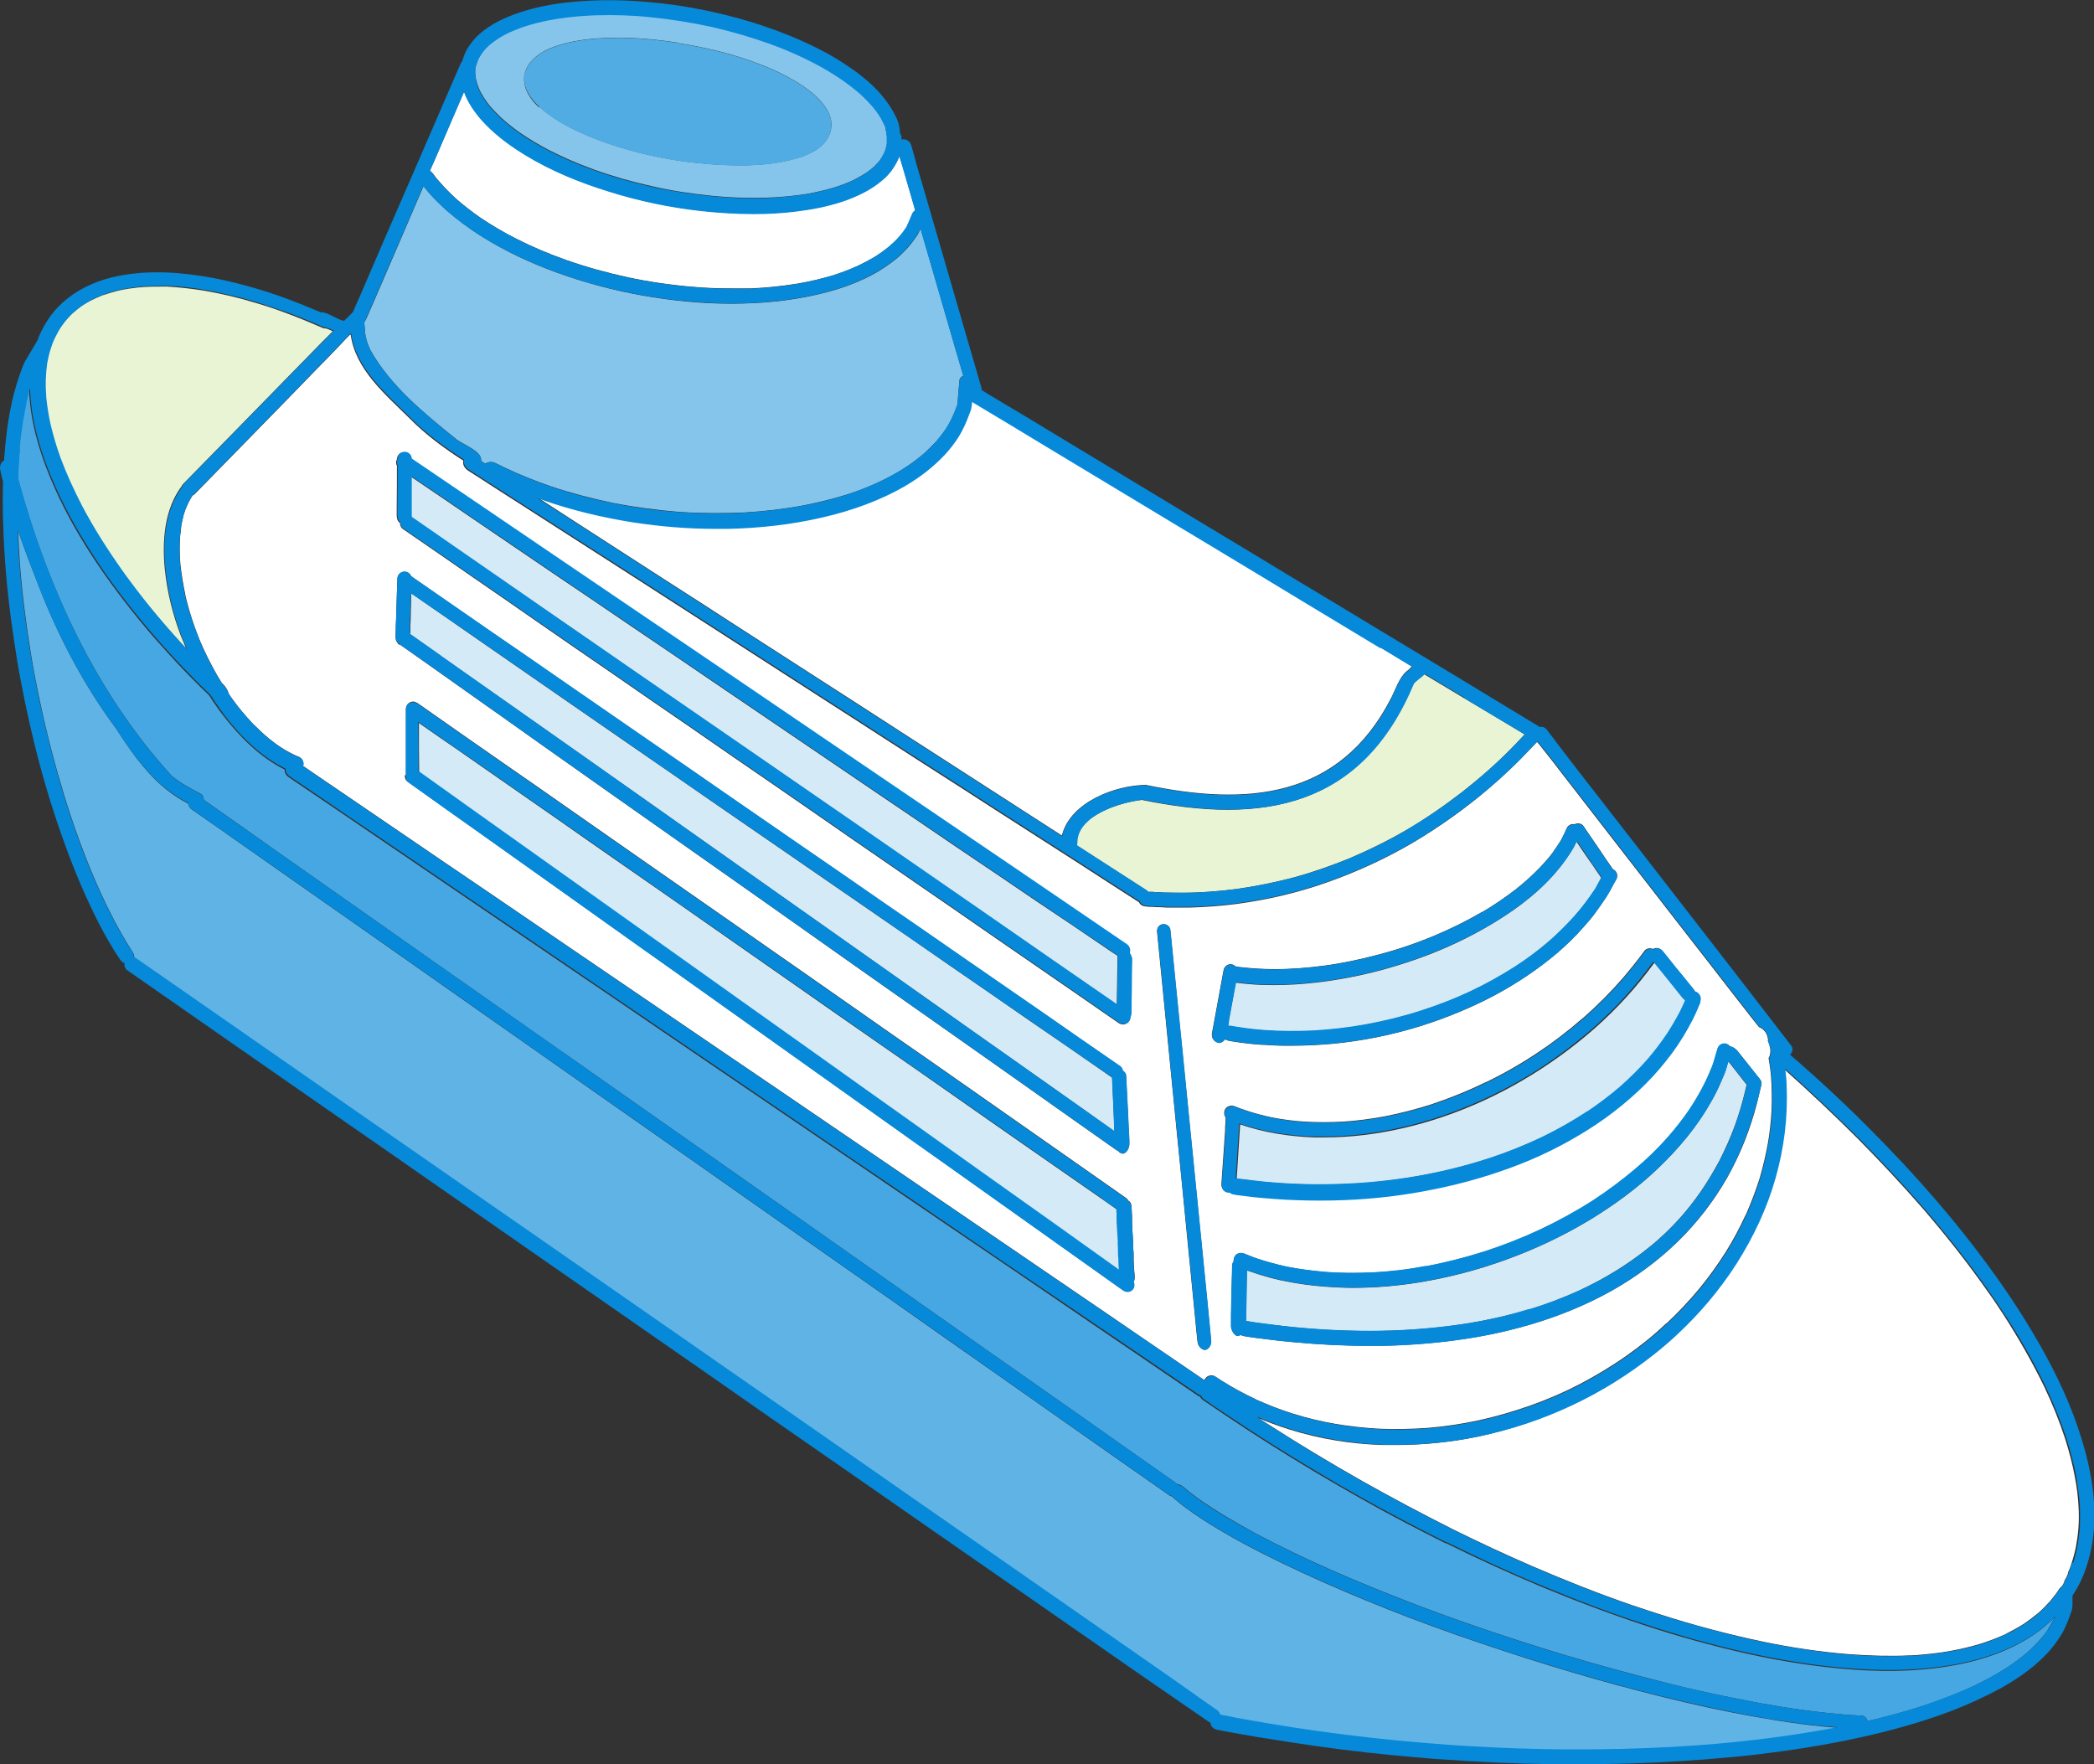 <?xml version="1.0" encoding="UTF-8"?><svg id="_レイヤー_2" xmlns="http://www.w3.org/2000/svg" viewBox="0 0 90.47 76.22"><rect x="0" y="0" width="90.47" height="76.22" fill="#333333" stroke="none"/><defs><style>.cls-1{fill:#51ace3;}.cls-1,.cls-2,.cls-3,.cls-4,.cls-5,.cls-6,.cls-7,.cls-8{stroke-width:0px;}.cls-2{fill:#60b3e5;}.cls-3{fill:#d5eaf7;}.cls-4{fill:#fff;}.cls-5{fill:#47a7e2;}.cls-6{fill:#85c5eb;}.cls-7{fill:#0689d8;}.cls-8{fill:#e9f4d4;}</style></defs><g id="_レイヤー_1-2"><path class="cls-4" d="m54.24,61.18c.21.14.42.28.64.41,1.31.84,2.64,1.64,4,2.41,1.28.72,2.58,1.41,3.89,2.07,1.13.56,2.27,1.09,3.42,1.59,1.44.62,2.9,1.2,4.38,1.71,0,0,0,0,.01,0t0,0c.36.12.73.25,1.09.36,1.49.48,2.99.88,4.52,1.2,1.2.25,2.46.44,3.73.54.85.06,1.72.09,2.58.05h.02c.05,0,.11,0,.16-.01.06,0,.13,0,.19-.01.48-.04.95-.09,1.43-.18.44-.08.9-.19,1.35-.33.33-.11.68-.24,1.02-.4h.01s0,0,0-.01c.24-.12.48-.25.72-.4.23-.15.45-.32.67-.5.16-.14.33-.31.49-.49.14-.17.28-.34.4-.53,0,0,0-.01.01-.02t0,0s.03-.03.04-.04c.01-.01.03-.03.04-.04.03-.03.05-.06.07-.09.02-.03.04-.06.05-.1h0s.03-.07.04-.11c.02-.03.04-.07.06-.1.02-.04.03-.07.05-.11.01-.03.02-.06.03-.09,0-.02,0-.03.01-.05.06-.13.11-.26.15-.4.07-.21.12-.42.17-.63.05-.27.1-.58.12-.89.02-.31.02-.62,0-.93-.02-.38-.07-.8-.15-1.22-.1-.55-.25-1.12-.43-1.69-.24-.74-.55-1.5-.9-2.24-.52-1.07-1.12-2.11-1.76-3.11-.22-.33-.44-.67-.68-1-.87-1.24-1.81-2.43-2.8-3.58-.89-1.02-1.83-2.03-2.8-3.01-1.04-1.04-2.11-2.05-3.21-3.03,0,.03.01.06.01.1.03.22.04.43.05.65.06,1.35-.11,2.69-.48,3.99-.38,1.31-.96,2.55-1.69,3.7-.72,1.12-1.59,2.14-2.56,3.05,0,0,0,0-.02.02-.31.29-.64.57-.98.84-1.1.87-2.3,1.62-3.57,2.21-1.28.59-2.62,1.04-3.99,1.33-1.16.24-2.34.36-3.53.36-.19,0-.37,0-.56,0-1.37-.04-2.73-.26-4.04-.67-.51-.16-1.02-.35-1.51-.56Z"/><path class="cls-4" d="m53.45,57.71s.04,0,.05,0c.04,0,.08-.02.11-.04.03.02.06.03.09.04.09.03.18.03.27.05l.28.04c.19.02.37.05.56.07.37.05.75.09,1.12.12,1.06.1,2.13.15,3.2.15.21,0,.43,0,.64,0,1.36-.03,2.71-.15,4.05-.38.81-.14,1.61-.33,2.38-.56,1.17-.35,2.3-.81,3.37-1.4,1.06-.59,2.06-1.32,2.93-2.17.82-.8,1.53-1.72,2.1-2.71.59-1.04,1.03-2.15,1.32-3.3.06-.25.12-.5.18-.76.02-.09-.01-.18-.07-.24,0,0,0,0,0,0,0-.01-.01-.02-.02-.03-.21-.26-.41-.52-.62-.78-.1-.13-.21-.26-.31-.39-.08-.1-.2-.19-.33-.21-.04-.05-.1-.09-.16-.11-.16-.05-.33.05-.38.21-.07.25-.14.51-.23.76-.11.26-.22.53-.35.78-.19.38-.41.75-.65,1.11-.29.42-.6.82-.94,1.2-.43.49-.9.94-1.4,1.36-.57.48-1.16.92-1.77,1.32,0,0-.02.01-.03.02h0c-.73.47-1.5.89-2.28,1.26-.79.37-1.61.69-2.44.96-.83.26-1.68.48-2.5.63h-.06c-.76.15-1.53.24-2.26.27-.68.03-1.37.03-2.01-.02-.57-.05-1.14-.12-1.69-.23-.45-.1-.89-.22-1.28-.35-.12-.04-.25-.09-.37-.14-.05-.02-.1-.04-.15-.06-.1-.04-.19-.06-.3-.02-.13.05-.22.2-.2.34-.04.05-.06.11-.06.18-.02.71-.04,1.42-.05,2.13,0,.08,0,.17,0,.25,0,.09,0,.17,0,.26.01.15.11.34.25.4Zm-.38-6.22s.02,0,.03,0c.05.04.1.07.17.08.04,0,.08.01.11.02.09.01.17.02.25.03.16.02.32.04.48.06.31.03.61.06.92.08.65.05,1.3.07,1.96.07h.05c1.33,0,2.66-.1,3.98-.32,1.27-.21,2.52-.51,3.74-.93,1.19-.4,2.34-.92,3.41-1.56,1.06-.62,2.04-1.37,2.91-2.24.41-.41.79-.86,1.14-1.33.34-.46.64-.96.9-1.47.12-.23.22-.48.32-.72.07-.16-.02-.35-.17-.41,0,0-.02,0-.03,0-.04-.06-.08-.12-.13-.18-.05-.06-.09-.11-.14-.17-.19-.24-.39-.48-.58-.71-.06-.08-.13-.16-.16-.2-.03-.04-.07-.08-.07-.09-.11-.14-.22-.27-.33-.41-.05-.06-.12-.11-.2-.13-.07-.01-.15,0-.21.04-.13-.06-.3-.03-.38.09-.29.4-.6.78-.92,1.16-.53.61-1.1,1.18-1.71,1.72,0,0,0,0-.01.01,0,0-.01.01-.02.01-.63.55-1.3,1.06-1.95,1.49-.72.48-1.47.91-2.24,1.28,0,0-.02,0-.03.01h0c-.72.35-1.46.65-2.2.9-.02,0-.04.01-.05.02-.68.22-1.38.4-2.08.54-.6.11-1.2.19-1.81.23,0,0,0,0-.01,0h-.02c-.53.03-1.06.03-1.6,0-.48-.03-.95-.09-1.42-.18-.38-.08-.76-.18-1.12-.3-.18-.06-.35-.12-.52-.19-.16-.06-.36.01-.42.18-.04.11-.02.23.04.31,0,.03,0,.07,0,.1,0,0,0,.01,0,.02h0c0,.1-.01.2-.02.3,0,0,0,.01,0,.02h0s0,.09,0,.12c-.05.77-.11,1.53-.16,2.3-.01.17.09.34.28.36.01,0,.03,0,.04,0Zm-.45-6.43s.02,0,.04,0c.11,0,.21-.07.27-.16.01,0,.02.02.03.02.08.05.18.05.26.07.13.02.27.04.4.06.29.04.59.07.88.09.01,0,.03,0,.04,0h.02s.02,0,.03,0c.3.02.6.04.91.04.1,0,.2,0,.31,0,.58,0,1.16-.03,1.73-.08,1.3-.12,2.59-.38,3.84-.77,1.11-.35,2.18-.79,3.2-1.33.95-.51,1.86-1.12,2.68-1.81.41-.35.79-.72,1.15-1.13.18-.2.36-.41.52-.63.16-.22.32-.45.46-.66.05-.08.1-.16.15-.25.09-.18.19-.35.29-.53.08-.15.04-.33-.11-.42,0,0-.02-.01-.03-.01-.02-.03-.04-.06-.06-.09-.05-.08-.11-.15-.16-.23-.11-.15-.21-.31-.31-.46-.25-.36-.49-.72-.74-1.08-.08-.13-.26-.16-.39-.09-.14-.03-.28.04-.34.17-.08.18-.16.35-.25.52-.11.18-.23.35-.34.51,0,.01-.02.02-.02.03-.18.24-.38.46-.59.68-.31.32-.65.62-1,.9-.46.35-.93.68-1.43.97,0,0-.01,0-.02.01,0,0-.01,0-.01,0-.67.39-1.36.73-2.03,1.01-.81.34-1.63.62-2.44.83-.79.21-1.59.38-2.36.48-.69.09-1.39.15-2.09.15-.52,0-1.03-.03-1.54-.09-.06,0-.13-.02-.19-.03-.05-.05-.11-.08-.18-.09-.17-.02-.31.1-.34.27-.13.69-.25,1.38-.38,2.07-.03.16-.06.32-.09.49-.02.08-.04.17-.03.26.02.14.12.27.26.29Zm-2.19-.33c.14,1.39.27,2.78.41,4.17.14,1.38.28,2.77.41,4.15.13,1.32.26,2.64.39,3.96.03.33.06.65.1.98.02.15.16.33.31.33.03,0,.07,0,.1-.03.07-.04.12-.12.15-.19.04-.11.02-.22.01-.32-.06-.65-.13-1.31-.19-1.96-.13-1.34-.27-2.68-.4-4.02-.14-1.4-.28-2.81-.42-4.21-.14-1.37-.27-2.73-.41-4.1-.11-1.11-.22-2.21-.33-3.32-.02-.16-.18-.26-.33-.24-.16.02-.26.17-.24.33.15,1.49.29,2.98.44,4.47Zm-32.94-11.24c-.01.11.03.22.12.28.5.36,1,.71,1.5,1.07.56.4,1.12.79,1.68,1.19,1.13.8,2.26,1.61,3.39,2.41,1.13.81,2.27,1.61,3.4,2.42,1.13.8,2.26,1.6,3.38,2.4,1.13.81,2.27,1.61,3.4,2.42,1.11.79,2.22,1.58,3.33,2.37,1.1.78,2.2,1.57,3.31,2.35,1.06.75,2.12,1.51,3.18,2.26,1.06.75,2.12,1.51,3.18,2.26.38.27.76.54,1.14.81.06.04.13.06.19.06.09,0,.18-.04.24-.12.06-.08.08-.19.05-.29.02-.03.03-.07.04-.11.01-.14,0-.28-.02-.41,0-.13-.02-.27-.02-.39v-.05s0-.08,0-.11c0-.04,0-.09,0-.12,0-.08-.01-.16-.02-.24h0s0-.08,0-.11c0-.07,0-.14-.01-.21,0,0,0,0,0-.01,0-.02,0-.03,0-.05-.02-.27-.03-.54-.04-.76,0-.04,0-.07,0-.1,0,0,0-.02,0-.02h0s0-.04,0-.04c0-.07,0-.15-.01-.22v-.02c0-.11-.01-.22-.02-.33,0-.09-.06-.17-.13-.21-.02-.04-.05-.07-.08-.1-1.1-.77-2.21-1.55-3.31-2.32-1.12-.79-2.25-1.57-3.37-2.36-1.16-.81-2.31-1.62-3.47-2.42-1.14-.8-2.29-1.6-3.43-2.4-1.12-.78-2.25-1.57-3.37-2.35-1.13-.79-2.27-1.58-3.4-2.37-1.14-.79-2.27-1.59-3.41-2.38-1.14-.8-2.29-1.6-3.43-2.39-1.06-.74-2.13-1.48-3.19-2.23-.05-.04-.1-.07-.16-.11-.03-.02-.06-.05-.1-.07-.01,0-.02-.01-.04-.02,0,0,0,0,0,0-.04-.02-.09-.04-.14-.04-.17,0-.31.14-.31.31,0,.94,0,1.88,0,2.82,0,.02,0,.03,0,.05Zm-.21-10.91c0,.1.03.21.12.27.95.65,1.9,1.31,2.84,1.96,1.02.7,2.03,1.4,3.05,2.11,1.04.72,2.08,1.44,3.12,2.15,1.13.78,2.25,1.56,3.38,2.33,1.17.81,2.34,1.62,3.51,2.42,1.13.78,2.26,1.56,3.38,2.34,1.09.75,2.19,1.51,3.28,2.26,1.06.73,2.12,1.46,3.17,2.19,1.03.71,2.06,1.42,3.09,2.13.7.49,1.41.97,2.11,1.46.06.04.13.06.19.06.09,0,.18-.04.24-.12.04-.05.06-.12.06-.19.02-.05.03-.11.03-.16,0-.31,0-.63.01-.94,0-.49.01-.98.02-1.47,0-.07-.03-.14-.08-.19.05-.13,0-.29-.12-.37-1.14-.78-2.28-1.55-3.42-2.33-1.14-.78-2.28-1.55-3.43-2.33-1.17-.79-2.34-1.59-3.52-2.39-1.16-.79-2.33-1.58-3.49-2.37-1.18-.8-2.35-1.6-3.53-2.4-1.16-.79-2.33-1.58-3.5-2.37-1.14-.77-2.28-1.55-3.42-2.32-1.16-.79-2.33-1.58-3.49-2.37-1.04-.7-2.07-1.41-3.11-2.11,0-.17-.16-.3-.33-.29-.17,0-.28.14-.29.3-.05.09-.05.2,0,.28,0,.61,0,1.22-.01,1.84,0,.08,0,.16,0,.24,0,.1,0,.22.06.31.02.03.04.05.06.07Zm-.03,5.25c1.01.71,2.02,1.42,3.03,2.14,1.02.72,2.04,1.44,3.05,2.16,1.07.75,2.13,1.51,3.2,2.26,1.08.76,2.16,1.52,3.24,2.28,1.15.81,2.3,1.62,3.45,2.43,1.11.79,2.23,1.57,3.34,2.36,1.1.78,2.2,1.55,3.31,2.33,1.12.79,2.23,1.57,3.35,2.36,1.11.79,2.23,1.57,3.34,2.36.55.39,1.11.78,1.66,1.17.02.02.05.03.08.04.05.06.12.12.2.12.02,0,.04,0,.05,0,.17-.07.25-.29.24-.46,0-.22-.02-.44-.03-.66-.01-.22-.02-.44-.03-.66-.03-.53-.05-1.05-.08-1.57,0-.1-.06-.18-.14-.23-.01-.08-.05-.15-.11-.19-1.13-.78-2.26-1.56-3.39-2.35-1.15-.8-2.31-1.59-3.46-2.39-1.15-.8-2.31-1.6-3.46-2.39-1.12-.78-2.24-1.55-3.36-2.32-1.14-.79-2.28-1.57-3.42-2.36-1.13-.78-2.26-1.57-3.4-2.35-1.12-.77-2.24-1.55-3.36-2.32-1.14-.79-2.28-1.58-3.42-2.36-1.08-.75-2.17-1.5-3.25-2.25-.04-.03-.08-.06-.12-.09-.04-.11-.15-.19-.28-.19-.17,0-.31.14-.31.3-.02.49-.03.98-.05,1.47,0,.2-.01.4-.02.59,0,.11,0,.21-.01.31,0,.06,0,.12,0,.18,0,.08.03.15.08.22.02.04.05.07.09.1Zm-9.44-4.99c.03-.19.07-.39.12-.58.04-.14.09-.28.15-.41.05-.12.11-.23.17-.33.02-.04.05-.08.07-.11.04-.02.07-.04.1-.07.88-.9,1.77-1.81,2.65-2.71.88-.9,1.76-1.8,2.64-2.71.34-.35.68-.69,1.01-1.04.13-.14.26-.28.39-.41.01,0,.02,0,.04-.02.2,1.51,1.51,2.6,2.54,3.62.7.71,1.5,1.3,2.33,1.83-.03.1,0,.22.07.31.06.08.15.13.24.19.25.16.51.32.76.49,1.11.71,2.21,1.42,3.32,2.13,1.08.69,2.16,1.39,3.24,2.08,1.1.71,2.19,1.41,3.29,2.12,1.16.75,2.33,1.5,3.49,2.25,1.16.75,2.32,1.49,3.48,2.24,1.18.76,2.35,1.52,3.53,2.27,1.18.76,2.35,1.52,3.53,2.27,1.1.7,2.19,1.41,3.29,2.12.32.2.63.41.95.61,0,0,0,0,0,0,.04.08.1.14.18.16.1.03.2.03.3.04.08,0,.16,0,.24.01.16,0,.32.01.47.02.17,0,.34,0,.51,0s.34,0,.51,0c.68-.02,1.36-.07,2.04-.16,1.33-.18,2.65-.49,3.91-.94,1.27-.45,2.51-1.02,3.67-1.7,1.16-.69,2.26-1.47,3.29-2.35.32-.27.63-.55.93-.84.39-.37.76-.76,1.14-1.16.01,0,.02.01.03.02.04.04.07.09.11.13.1.13.2.26.3.38,0,0,0,0,0,0,.21.27.42.53.62.8.4.52.81,1.04,1.21,1.56.86,1.12,1.73,2.23,2.59,3.34.86,1.11,1.72,2.22,2.58,3.32.62.8,1.23,1.59,1.85,2.38.1.13.21.26.31.39,0,0,0,0,.01,0,0,0,0,0,0,0,.19.08.33.25.36.46.02.02.03.04.05.06-.02,0-.03,0-.04,0h0s0,.05,0,.07c.02.05.04.1.06.15,0,.01.01.03.01.05.03.11.05.22.03.33,0,.02,0,.04-.01.06-.01.06-.03.11-.06.16.04.24.08.48.1.7.04.52.05,1.04.03,1.54-.03.5-.08.99-.16,1.44-.09.5-.21,1-.35,1.49-.17.54-.37,1.07-.6,1.59,0,.01-.01.02-.02.03h0c-.25.54-.53,1.07-.85,1.58-.36.57-.75,1.11-1.18,1.63-.43.51-.88.99-1.35,1.43,0,0-.02.02-.02.02,0,0,0,0,0,0,0,0-.01.01-.01.01h-.02c-.54.52-1.12.98-1.72,1.4-.65.46-1.33.86-1.99,1.21-.69.36-1.41.67-2.14.93-.74.26-1.5.48-2.23.64-.74.16-1.49.27-2.21.33-.68.05-1.37.06-2.02.04-.67-.03-1.34-.11-1.96-.21-.63-.11-1.26-.26-1.83-.44-.55-.17-1.08-.38-1.6-.61-.01,0-.02-.01-.03-.02h0c-.49-.23-.96-.48-1.42-.77-.1-.06-.2-.13-.31-.2-.14-.1-.34-.07-.44.07-.02.02-.03.05-.04.08-1.37-.93-2.74-1.87-4.1-2.8-1.33-.91-2.67-1.82-4-2.73-1.34-.91-2.68-1.83-4.02-2.74-1.4-.96-2.81-1.91-4.21-2.87-1.38-.94-2.77-1.89-4.16-2.83-1.38-.94-2.76-1.88-4.14-2.82-1.4-.95-2.8-1.91-4.2-2.86-1.38-.94-2.77-1.89-4.16-2.83-1.35-.92-2.7-1.84-4.05-2.76-.4-.27-.79-.54-1.19-.81-.19-.13-.38-.26-.57-.39-.05-.03-.1-.07-.15-.1.06-.16-.03-.34-.19-.4-.03-.01-.07-.03-.1-.04-.18-.08-.36-.18-.5-.26-.23-.14-.44-.29-.65-.46-.27-.22-.52-.46-.74-.68-.32-.34-.62-.7-.87-1.05-.06-.08-.11-.15-.16-.23-.03-.12-.09-.23-.16-.32-.04-.05-.09-.1-.14-.15-.15-.24-.29-.48-.42-.73-.26-.49-.5-1-.69-1.52,0-.01,0-.02-.01-.04h0s-.02-.04-.02-.04c0-.01,0-.02-.01-.03h0c-.17-.47-.31-.95-.42-1.41,0-.01,0-.02,0-.03h0c-.09-.42-.16-.84-.21-1.27-.03-.33-.04-.65-.03-.94,0-.25.03-.5.06-.71Z"/><path class="cls-4" d="m23.46,21.58c-.07-.02-.14-.05-.22-.08.73.47,1.45.94,2.18,1.41,1.09.7,2.18,1.41,3.27,2.11,1.11.71,2.21,1.42,3.32,2.14,1.17.75,2.34,1.51,3.51,2.26,1.15.74,2.3,1.48,3.44,2.22,1.2.77,2.4,1.55,3.6,2.32,1.11.71,2.21,1.43,3.32,2.14,0-.02,0-.04.01-.05.38-1.4,2.29-2.13,3.62-2.14,4.33.91,8.35.62,10.59-3.75.19-.36.34-.87.66-1.15.08-.05.16-.14.24-.22-.46-.28-.91-.55-1.37-.83-1.19-.72-2.38-1.44-3.58-2.16-1.22-.73-2.43-1.47-3.64-2.2-1.17-.71-2.34-1.41-3.52-2.12-1.2-.72-2.4-1.45-3.6-2.17-.59-.35-1.18-.71-1.77-1.07-.28-.17-.57-.34-.85-.51-.23-.14-.47-.28-.7-.42,0,.1-.02.2-.04.3-.01.08-.05.15-.08.22-.12.33-.26.65-.44.95-.18.29-.38.56-.62.81-.48.51-1.03.94-1.63,1.3-1.13.68-2.39,1.12-3.67,1.41-1.34.31-2.71.46-4.08.49-.18,0-.35,0-.53,0-1.19,0-2.38-.09-3.56-.28-1.32-.21-2.62-.52-3.89-.96Z"/><path class="cls-8" d="m46.54,36.4s0,.08-.02.12c1,.65,2.01,1.3,3.01,1.94.03.02.05.04.07.07.04,0,.08,0,.12,0,.06,0,.12,0,.19.01.12,0,.25.01.37.02.26,0,.52.01.79.01.77,0,1.56-.06,2.34-.16.85-.12,1.69-.29,2.52-.51.79-.22,1.59-.5,2.38-.82.82-.35,1.64-.75,2.43-1.21.83-.48,1.65-1.05,2.44-1.66.73-.57,1.44-1.19,2.1-1.86.2-.21.4-.41.59-.62-.88-.53-1.76-1.06-2.64-1.58-.57-.34-1.13-.68-1.7-1.02-.15.15-.37.28-.48.42-2.24,5.35-6.49,6.09-11.72,5.01-.96.11-2.81.68-2.82,1.85Z"/><path class="cls-5" d="m.85,19.4c-.04.41-.06.83-.08,1.26,1.28,4.68,3.35,9.25,6.65,12.86.35.3.83.55,1.24.77.1.05.15.16.15.27,1.03.72,2.06,1.45,3.08,2.17,1.44,1.01,2.87,2.02,4.31,3.03,1.49,1.05,2.98,2.1,4.47,3.14,1.46,1.03,2.93,2.06,4.39,3.08,1.49,1.05,2.98,2.09,4.47,3.14,1.47,1.03,2.93,2.06,4.4,3.09,1.44,1.01,2.87,2.02,4.31,3.03,1.44,1.01,2.87,2.02,4.31,3.03,1.37.96,2.75,1.93,4.12,2.89,1.38.97,2.76,1.95,4.15,2.92.02.01.04.03.06.05.06,0,.13.03.18.06.07.04.13.1.19.15.06.05.11.09.17.14.12.09.24.18.36.27.78.55,1.61,1.03,2.45,1.49,1.07.57,2.18,1.1,3.29,1.59,1.26.56,2.54,1.07,3.82,1.56,1.09.41,2.19.8,3.3,1.17,1.34.45,2.69.87,4.05,1.26,1.3.37,2.61.72,3.92,1.04.8.19,1.62.37,2.43.53,1.28.26,2.56.47,3.85.61.48.05,1,.1,1.52.12.14,0,.25.11.27.24.83-.19,1.65-.42,2.46-.68.75-.25,1.53-.55,2.28-.91.46-.23.9-.47,1.33-.75.29-.19.57-.4.84-.63.18-.16.38-.36.57-.57.11-.13.22-.26.31-.4h0s0,0,0-.01c.09-.15.19-.31.27-.47,0-.02.02-.04.02-.05-.06.06-.13.13-.2.19-1.09.99-2.51,1.55-3.94,1.83-1,.2-2.02.28-3.04.28-.52,0-1.03-.02-1.54-.06-1.53-.11-3.04-.35-4.54-.68-1.52-.34-3.03-.76-4.51-1.25-1.5-.5-2.99-1.06-4.45-1.67-1.38-.58-2.73-1.2-4.07-1.86,0,0,0,0-.01,0,0,0,0,0-.02,0-.57-.29-1.15-.58-1.72-.88-1.34-.7-2.65-1.45-3.95-2.22-1.3-.78-2.59-1.59-3.85-2.44-.31-.21-.64-.43-.96-.65-.05-.04-.09-.08-.11-.14-.04,0-.07-.02-.1-.04-.89-.61-1.78-1.21-2.67-1.82-1.34-.91-2.68-1.82-4.01-2.73-1.33-.91-2.66-1.81-4-2.72-1.38-.94-2.75-1.87-4.13-2.81-1.4-.95-2.79-1.9-4.19-2.85-1.38-.94-2.75-1.87-4.13-2.81-1.4-.96-2.8-1.91-4.2-2.86-1.39-.94-2.77-1.89-4.16-2.83-1.36-.92-2.71-1.85-4.07-2.77-.69-.47-1.38-.94-2.06-1.4-.31-.21-.62-.42-.93-.63-.14-.1-.29-.19-.43-.29-.07-.05-.15-.1-.22-.15-.03-.02-.06-.05-.1-.07-.07-.05-.11-.11-.14-.19-.01-.04-.02-.08-.01-.12-1.06-.53-1.93-1.4-2.65-2.33-.22-.28-.42-.57-.61-.87,0,0-.02-.02-.02-.02-.13-.13-.26-.25-.39-.38-.23-.23-.46-.46-.69-.7-.46-.48-.91-.98-1.35-1.48-.85-.99-1.65-2.02-2.38-3.1-.7-1.04-1.34-2.14-1.85-3.29-.53-1.19-.95-2.45-1.07-3.74-.02-.17-.03-.34-.03-.52-.06.21-.11.42-.16.63h0s0,.03,0,.04c-.13.59-.22,1.21-.28,1.83,0,.02,0,.04,0,.06,0,.03,0,.06,0,.09Z"/><path class="cls-2" d="m.78,22.95c.02.47.05.94.08,1.41.1,1.31.27,2.61.48,3.91.12.74.27,1.49.43,2.23.27,1.27.6,2.53.98,3.78.06.21.13.42.2.64.4,1.24.86,2.46,1.4,3.65.36.79.78,1.6,1.26,2.37.03.04.06.09.09.14.05.08.1.16.1.26,0,.01,0,.02,0,.04.03.01.06.02.09.05.28.19.56.39.84.58,1.5,1.04,3,2.09,4.5,3.13,1.5,1.04,3,2.09,4.5,3.13,1.5,1.04,3,2.09,4.51,3.13,1.51,1.05,3.03,2.1,4.54,3.15,1.52,1.06,3.04,2.11,4.56,3.17,1.63,1.13,3.26,2.27,4.89,3.4,1.57,1.09,3.14,2.18,4.71,3.28,1.6,1.12,3.2,2.23,4.8,3.34,1.5,1.04,3,2.09,4.5,3.13.75.52,1.49,1.04,2.24,1.56.71.49,1.41,1,2.12,1.49.06.04.1.11.11.18.06.01.12.03.18.04.09.02.18.04.27.05.19.04.38.07.57.11,1.45.26,2.9.48,4.36.67,1.48.19,2.97.33,4.47.44.22.02.49.03.75.05,1.52.09,3.04.15,4.56.15,1.48,0,2.96-.03,4.44-.11.83-.05,1.7-.11,2.58-.2,1.43-.14,2.85-.33,4.26-.6.09-.02.17-.03.26-.05-.23-.02-.45-.04-.68-.06-1.3-.13-2.59-.35-3.88-.6-1.32-.26-2.64-.57-3.94-.91-1.33-.34-2.65-.72-3.96-1.12-1.37-.42-2.72-.87-4.07-1.34-1.3-.46-2.6-.95-3.88-1.48-1.22-.5-2.42-1.03-3.6-1.6-1.06-.51-2.11-1.06-3.11-1.68-.51-.32-1.01-.65-1.47-1.04-.06-.05-.13-.1-.18-.17-.05,0-.09-.02-.13-.05-1.15-.8-2.29-1.61-3.44-2.41-1.35-.95-2.69-1.89-4.04-2.84-1.45-1.02-2.9-2.03-4.34-3.05-1.43-1-2.85-2-4.28-3-1.48-1.04-2.96-2.08-4.44-3.12-1.47-1.03-2.94-2.06-4.41-3.09-1.46-1.03-2.93-2.05-4.39-3.08-1.5-1.06-3.01-2.11-4.51-3.17-1.44-1.01-2.87-2.01-4.31-3.02-1.36-.95-2.71-1.91-4.07-2.85-.08-.06-.14-.15-.15-.25-1.38-.69-2.3-1.97-3.12-3.25-1.37-1.84-2.47-3.93-3.31-6.08-.31-.8-.63-1.61-.91-2.43Z"/><path class="cls-8" d="m1.95,16.35c0,.27,0,.54.02.82.04.38.1.75.18,1.13.12.5.27.99.44,1.48.26.7.58,1.4.93,2.07.51.95,1.1,1.88,1.73,2.78.1.14.22.31.35.48.76,1.02,1.58,1.99,2.44,2.91-.08-.19-.15-.38-.23-.56-.35-.92-.59-1.89-.69-2.88-.12-1.21-.02-2.59.74-3.59.01-.04.04-.07.07-.1.68-.69,1.36-1.39,2.04-2.08.88-.9,1.76-1.8,2.65-2.71.44-.45.87-.89,1.31-1.34.15-.15.3-.3.45-.45-.11-.05-.21-.1-.3-.12,0,0,0,0,0,0-.04,0-.09,0-.13-.02-.51-.22-1.03-.44-1.55-.63-.47-.18-.95-.34-1.44-.48-.69-.21-1.43-.38-2.18-.51-.52-.08-1.05-.14-1.58-.17h-.01s-.01,0-.02,0c-.4,0-.8,0-1.21.04-.28.03-.55.07-.82.13-.22.05-.47.13-.72.21-.17.07-.35.15-.53.24-.15.08-.29.16-.42.26-.13.1-.26.2-.38.31-.11.11-.21.22-.31.33-.1.13-.19.25-.27.39-.06.11-.13.23-.19.36-.07.16-.13.33-.19.51-.05.16-.09.35-.12.55-.03.2-.05.43-.06.67Z"/><path class="cls-4" d="m18.75,6.97c-.06.14-.12.27-.18.41.05.02.08.06.12.1.03.04.06.08.09.12.06.08.12.16.19.23.23.27.48.52.74.76.32.28.67.55,1.04.81.01,0,.02.01.03.02.48.32,1,.63,1.54.9.67.34,1.4.65,2.14.91.85.3,1.75.55,2.67.75.89.19,1.84.33,2.79.41.54.05,1.12.07,1.7.07.14,0,.29,0,.43,0,.07,0,.15,0,.22,0,.04,0,.07,0,.11,0,.02,0,.04,0,.06,0,.68-.03,1.35-.1,2.03-.21.52-.09,1.03-.21,1.54-.36.34-.11.72-.25,1.08-.42.23-.11.48-.24.73-.39.21-.13.41-.28.61-.44.15-.13.29-.26.42-.41.06-.07.12-.14.18-.22.05-.06.09-.13.14-.2.09-.19.17-.39.25-.58.03-.06.07-.11.13-.14-.1-.33-.2-.67-.29-1-.09-.31-.18-.62-.27-.93-.04-.14-.08-.28-.13-.42-.02.06-.05.12-.08.18-.15.3-.35.58-.61.81-.52.46-1.14.75-1.79.97-.64.21-1.31.34-1.98.42-.61.07-1.23.11-1.84.11-.76,0-1.52-.05-2.27-.13-1.35-.15-2.69-.43-3.99-.84-1.26-.39-2.49-.89-3.62-1.58-.54-.33-1.05-.69-1.51-1.13-.24-.22-.46-.46-.65-.73-.1-.14-.19-.28-.27-.42-.08-.14-.15-.29-.2-.44-.43,1-.87,2.01-1.3,3.02Z"/><path class="cls-6" d="m15.78,13.84s-.03.07-.04.1c0,.07,0,.14.02.22,0,.33.1.66.24.96.87,1.55,2.3,2.71,3.67,3.82.26.24,1.21.56,1.11.97.06.04.12.08.18.12.01,0,.02-.02.04-.02.08-.04.18-.06.26-.05.07.01.12.03.18.06.03.02.07.04.1.05.06.03.12.06.18.09h0s.02.01.04.02c.65.31,1.34.59,2.04.83.86.29,1.74.52,2.64.71.97.19,1.96.32,2.95.4,0,0,.02,0,.03,0,.92.06,1.83.06,2.75.02.86-.05,1.72-.15,2.57-.31.65-.13,1.3-.29,1.93-.49,0,0,0,0,0,0,.01,0,.02,0,.03-.01.49-.16.98-.36,1.45-.59.37-.18.74-.39,1.08-.62.26-.18.5-.36.74-.57h0s.01-.02.02-.02c.15-.14.31-.3.46-.46.14-.16.27-.33.39-.5.1-.15.19-.31.27-.47.09-.19.17-.39.25-.6.02-.15.03-.31.04-.46.02-.19.03-.39.05-.58,0-.11.08-.19.17-.23-.23-.78-.46-1.55-.68-2.33-.38-1.31-.76-2.62-1.14-3.93,0-.03-.02-.06-.03-.09-.01.02-.02.04-.03.07-.04.08-.07.16-.12.23-.03.03-.05.07-.07.1-.14.2-.29.39-.46.56-.33.35-.74.64-1.15.89-1.09.64-2.34.98-3.57,1.18-.61.1-1.24.16-1.86.19h-.02s0,0-.01,0c-.28.01-.56.02-.85.02h-.08c-1.27,0-2.53-.13-3.78-.35-1.25-.22-2.48-.55-3.68-.98-1.16-.42-2.28-.94-3.32-1.6-.52-.33-1.02-.7-1.49-1.11-.23-.21-.46-.43-.67-.66-.1-.12-.21-.24-.3-.36,0,0,0-.01-.01-.02-.37.85-.73,1.71-1.1,2.56-.27.63-.54,1.25-.81,1.88-.13.31-.27.61-.4.92-.06.15-.13.3-.2.45Z"/><path class="cls-6" d="m23.29,4.6c.24.23.52.42.8.6.29.18.59.34.89.48.56.26,1.14.48,1.73.66,1.18.37,2.4.61,3.63.72.5.05,1,.08,1.51.08.15,0,.31,0,.46,0,.66-.02,1.32-.09,1.96-.26.07-.02.14-.04.21-.06.02,0,.04-.01.06-.02,0,0,0,0,.01,0,0,0,.01,0,.02,0,.06-.02.12-.04.18-.07.15-.06.3-.13.44-.21.14-.08.28-.19.39-.31.06-.07.12-.14.17-.22.1-.16.16-.35.17-.54.03-.4-.19-.78-.45-1.07-.43-.48-1-.83-1.57-1.13-.61-.32-1.26-.56-1.91-.77-.38-.12-.77-.23-1.16-.32-.49-.12-.98-.21-1.47-.29-.01,0-.02,0-.03,0-.04-.02-.08-.03-.12-.04-1.29-.19-2.62-.28-3.92-.12-.33.04-.65.1-.97.19-.34.09-.68.22-.98.41-.17.11-.32.25-.45.41-.11.14-.19.31-.23.49-.04.19-.01.39.04.58.11.34.34.62.59.86Zm-2.72-1.76c.02-.06.03-.12.05-.17.02-.05.04-.1.06-.16.04-.08.09-.15.14-.23.05-.06.1-.13.15-.19.07-.07.14-.14.21-.2.12-.1.24-.18.36-.26.17-.11.35-.2.5-.27.27-.12.55-.23.84-.31.38-.11.77-.2,1.16-.26.57-.09,1.14-.14,1.71-.16,0,0,.01,0,.02,0h.01c.77-.02,1.55,0,2.28.08.91.09,1.8.23,2.67.42.83.19,1.64.42,2.45.71.01,0,.02.01.04.01l.05.02c.64.23,1.26.5,1.86.81.45.23.88.49,1.27.76.27.19.53.39.78.61.19.18.37.36.51.52.12.14.23.29.31.42.09.14.16.29.23.43,0,.02.02.05.03.07,0,.01,0,.02,0,.03.02.13.04.25.06.38,0,.03,0,.06,0,.09,0,.06,0,.13,0,.19,0,.06-.02.11-.03.17-.02.06-.03.12-.05.17-.02.06-.05.12-.08.17-.03.06-.07.12-.1.17-.05.08-.11.15-.18.22-.08.09-.17.17-.26.24-.11.09-.23.17-.35.24-.16.09-.32.18-.44.24-.27.12-.54.22-.79.3-.4.12-.81.21-1.2.28-.58.09-1.16.14-1.74.16-.78.02-1.55,0-2.33-.08-.88-.09-1.76-.22-2.62-.42-.86-.19-1.7-.43-2.5-.72-.02,0-.04-.01-.05-.02-.01,0-.03-.01-.03-.01-.63-.23-1.25-.5-1.84-.8-.44-.23-.86-.48-1.27-.76-.28-.2-.55-.41-.8-.64-.16-.15-.31-.31-.45-.46-.1-.12-.2-.25-.29-.39-.06-.1-.12-.2-.17-.29,0-.01,0-.02-.01-.03,0,0,0,0,0,0,0-.02-.02-.04-.03-.06-.04-.09-.07-.18-.1-.27-.01-.05-.02-.1-.04-.15,0-.03-.01-.05-.02-.08h0c0-.06-.01-.11-.02-.17,0-.07,0-.14,0-.2,0-.05.01-.11.02-.16Z"/><path class="cls-1" d="m22.66,3.17c-.04.19-.01.39.04.58.11.34.34.62.59.86.24.23.52.42.8.6.29.18.59.34.89.48.56.26,1.14.48,1.73.66,1.18.37,2.4.61,3.63.72.5.05,1,.08,1.51.08.15,0,.31,0,.46,0,.66-.02,1.32-.09,1.96-.26.07-.02.14-.04.21-.06.02,0,.04-.01.06-.02,0,0,0,0,.01,0,0,0,.01,0,.02,0,.06-.02.12-.04.18-.07.15-.06.3-.13.44-.21.14-.08.28-.19.39-.31.06-.07.12-.14.17-.22.1-.16.16-.35.17-.54.03-.4-.19-.78-.45-1.07-.43-.48-1-.83-1.57-1.13-.61-.32-1.26-.56-1.91-.77-.38-.12-.77-.23-1.16-.32-.49-.12-.98-.21-1.47-.29-.01,0-.02,0-.03,0-.04-.02-.08-.03-.12-.04-1.29-.19-2.62-.28-3.92-.12-.33.04-.65.1-.97.19-.34.09-.68.22-.98.41-.17.11-.32.25-.45.41-.11.14-.19.31-.23.49Z"/><path class="cls-3" d="m53.1,44.11c-.01.07-.03.15-.04.22.03,0,.06-.01.09,0,.08,0,.15.02.23.04.13.02.26.04.39.06.29.04.59.07.88.09.68.05,1.38.05,2.07.02.74-.04,1.53-.13,2.3-.27.79-.15,1.58-.34,2.36-.59.75-.24,1.48-.53,2.19-.86.64-.31,1.26-.65,1.86-1.03.52-.34,1.02-.71,1.5-1.12.38-.33.75-.7,1.1-1.09.17-.19.33-.4.49-.6.14-.19.27-.38.4-.57.09-.16.18-.32.26-.48-.02-.04-.05-.07-.07-.11-.05-.08-.11-.15-.16-.23-.1-.15-.2-.3-.31-.45-.18-.26-.36-.52-.53-.78-.02.03-.03.07-.05.1-.03.07-.06.14-.11.21-.07.12-.15.25-.23.36-.18.27-.39.53-.61.78-.84.94-1.89,1.68-2.98,2.3-1.07.61-2.22,1.11-3.4,1.49-1.25.41-2.55.7-3.86.85-.6.07-1.21.11-1.82.11h-.06c-.33,0-.67-.01-1-.04-.16-.01-.32-.03-.47-.05-.04,0-.09-.01-.13-.02-.1.56-.2,1.12-.31,1.67Z"/><path class="cls-3" d="m53.41,50.92s.08.01.12.02c.09.01.17.02.26.03.16.02.33.04.49.06.32.04.65.06.98.09,1.08.07,2.17.08,3.26.02,1.02-.06,2.03-.19,3.04-.38.95-.18,1.89-.42,2.81-.72.79-.26,1.57-.58,2.33-.94.64-.31,1.27-.67,1.88-1.07,0,0,.02-.01.04-.02.47-.32.96-.69,1.43-1.09.4-.36.79-.73,1.14-1.14.31-.36.6-.73.86-1.13.18-.28.38-.61.55-.94.08-.16.15-.32.22-.48-.05-.04-.09-.09-.13-.14-.04-.05-.09-.11-.13-.16-.09-.11-.18-.23-.27-.34-.2-.24-.39-.48-.59-.73-.06-.08-.14-.17-.22-.27-.39.53-.8,1.04-1.25,1.53-.84.92-1.79,1.75-2.8,2.48-1.05.76-2.17,1.42-3.35,1.96-1.12.51-2.3.92-3.5,1.19-1.1.25-2.22.39-3.35.39-.16,0-.32,0-.48,0-1.07-.04-2.15-.21-3.17-.56-.05.78-.1,1.57-.15,2.36Z"/><path class="cls-3" d="m53.83,57.02s0,.04,0,.06c.09,0,.18.02.26.04.09.01.19.03.28.04.18.02.36.05.54.07.35.04.71.08,1.06.12.1.01.22.02.33.03,1.27.11,2.55.15,3.83.11,1.1-.04,2.19-.14,3.27-.31.89-.15,1.77-.34,2.63-.6h.04c.7-.22,1.42-.49,2.13-.81.56-.26,1.14-.57,1.7-.92.49-.31.97-.65,1.42-1.02,0,0,.01-.01.03-.02.39-.33.8-.71,1.17-1.12.34-.37.66-.78.96-1.21.28-.41.56-.87.81-1.34.25-.49.47-.99.66-1.5.18-.5.33-1,.45-1.52.02-.07.04-.16.06-.26-.05-.07-.11-.13-.16-.2-.19-.24-.38-.49-.57-.73-.02-.02-.04-.05-.06-.07-.04.12-.07.25-.11.37-.05.16-.12.31-.19.47-.13.31-.28.62-.45.91-.6,1.07-1.4,2.02-2.29,2.87-.9.86-1.91,1.6-2.97,2.24-1.13.68-2.34,1.25-3.58,1.7-1.23.45-2.5.78-3.79.99-.94.15-1.89.23-2.84.23-.4,0-.8-.02-1.2-.05-.65-.05-1.3-.14-1.94-.28-.32-.07-.64-.16-.96-.26-.16-.05-.32-.11-.48-.16-.02.71-.03,1.42-.04,2.13Z"/><path class="cls-3" d="m18.1,31.23c0,.71,0,1.42.01,2.13.26.18.51.36.77.55,1.11.79,2.23,1.59,3.34,2.38,1.12.8,2.24,1.59,3.36,2.39,1.12.8,2.24,1.59,3.36,2.39,1.16.82,2.31,1.64,3.47,2.47,1.13.8,2.26,1.61,3.39,2.41,1.09.77,2.17,1.54,3.26,2.32,1.1.78,2.2,1.57,3.3,2.35,1.05.75,2.09,1.49,3.14,2.23.96.68,1.91,1.37,2.87,2.05,0-.11-.01-.22-.02-.33,0-.01,0-.07,0-.12,0-.08-.01-.2-.02-.32,0-.01,0-.06,0-.12h0s0-.04,0-.05c-.01-.07,0-.15-.01-.22,0-.02,0-.05,0-.08h0s0-.03,0-.05c-.02-.26-.03-.52-.05-.79,0-.03,0-.06,0-.09,0,0,0-.02,0-.02,0,0,0-.02,0-.02h0c0-.06,0-.11,0-.16,0-.01,0-.02,0-.03,0-.01,0-.02,0-.03,0-.07,0-.14-.01-.21-.18-.13-.36-.25-.54-.38-1.05-.73-2.1-1.46-3.15-2.19-1.14-.79-2.28-1.59-3.42-2.39-1.15-.8-2.3-1.61-3.46-2.41-1.15-.8-2.3-1.6-3.44-2.4-1.12-.78-2.23-1.56-3.35-2.34-1.13-.79-2.26-1.58-3.4-2.37-1.15-.8-2.3-1.6-3.44-2.4-1.14-.79-2.28-1.59-3.42-2.38-.56-.39-1.12-.78-1.69-1.17-.24-.17-.48-.33-.72-.5-.04-.03-.08-.05-.11-.08Z"/><path class="cls-3" d="m17.71,27.35s0,.02,0,.04c.45.32.91.64,1.36.96,1.02.72,2.04,1.44,3.07,2.16,1.05.74,2.09,1.48,3.14,2.21,1.05.74,2.11,1.49,3.16,2.23,1.15.81,2.29,1.62,3.44,2.43,1.13.8,2.26,1.6,3.4,2.4,1.09.77,2.18,1.54,3.27,2.31,1.13.8,2.26,1.59,3.38,2.39,1.12.79,2.24,1.58,3.36,2.37.95.67,1.91,1.35,2.86,2.03,0-.08,0-.17-.01-.25-.03-.69-.06-1.38-.09-2.07-.01,0-.02-.01-.03-.02-.08-.05-.15-.11-.23-.16-1.1-.77-2.21-1.53-3.32-2.29-1.15-.8-2.31-1.6-3.46-2.39-1.15-.8-2.31-1.6-3.46-2.39-1.12-.77-2.23-1.54-3.35-2.31-1.15-.79-2.29-1.58-3.44-2.37-1.13-.78-2.26-1.57-3.4-2.35-1.11-.77-2.23-1.54-3.34-2.31-1.14-.79-2.28-1.58-3.42-2.37-.94-.65-1.88-1.31-2.83-1.96,0,.28-.02.55-.02.82,0,.2-.01.4-.02.59,0,.11,0,.21,0,.31Z"/><path class="cls-3" d="m17.78,22.34s0,0,0,0c.62.43,1.24.86,1.86,1.29,1,.69,1.99,1.38,2.99,2.07,1,.69,2.01,1.38,3.01,2.08,1.12.77,2.24,1.55,3.36,2.32,1.15.79,2.29,1.58,3.44,2.37,1.14.79,2.28,1.57,3.42,2.36,1.11.77,2.22,1.54,3.33,2.3,1.07.74,2.14,1.48,3.21,2.22,1.04.72,2.07,1.43,3.1,2.15.92.63,1.83,1.27,2.75,1.9.01-.67.02-1.34.03-2.01,0-.03,0-.06.01-.09-.08-.05-.15-.1-.23-.15-1.1-.75-2.21-1.5-3.32-2.24-1.14-.78-2.29-1.55-3.43-2.32-1.17-.8-2.34-1.59-3.52-2.39-1.17-.79-2.34-1.59-3.52-2.39-1.16-.79-2.33-1.58-3.49-2.37-1.16-.79-2.32-1.58-3.49-2.37-1.15-.78-2.29-1.56-3.44-2.33-1.17-.79-2.33-1.59-3.5-2.38-.86-.59-1.73-1.18-2.59-1.76,0,.29,0,.57,0,.86,0,.16,0,.31,0,.46v.25c0,.06,0,.11,0,.17Z"/><path class="cls-7" d="m52.16,58.29s-.07.03-.1.03c-.16,0-.3-.18-.31-.33-.04-.33-.06-.65-.1-.98-.13-1.32-.26-2.64-.39-3.96-.14-1.38-.28-2.77-.41-4.15-.14-1.39-.28-2.78-.41-4.17-.15-1.49-.29-2.98-.44-4.47-.02-.16.08-.31.24-.33.15-.02.31.08.33.24.11,1.11.22,2.21.33,3.32.14,1.37.28,2.73.41,4.1.14,1.4.28,2.81.42,4.21.13,1.34.27,2.68.4,4.02.06.65.13,1.3.19,1.96.01.11.03.22-.01.32-.03.08-.08.15-.15.19Z"/><path class="cls-7" d="m.13,20.79c-.03,1.01,0,2.02.06,3.03.08,1.32.23,2.63.43,3.94.04.23.07.46.1.65.21,1.28.48,2.56.79,3.82.32,1.29.7,2.57,1.14,3.82.43,1.23.92,2.44,1.5,3.6.21.43.44.85.69,1.26.06.11.13.22.2.32.04.06.07.12.11.17.05.08.11.16.2.2,0,0,.02,0,.03,0-.02.12.02.25.12.32,1.49,1.04,2.99,2.08,4.48,3.12,1.51,1.05,3.02,2.1,4.53,3.15,1.52,1.05,3.04,2.11,4.56,3.17,1.48,1.03,2.96,2.06,4.44,3.09,1.52,1.06,3.04,2.11,4.56,3.17,1.61,1.12,3.23,2.24,4.84,3.37,1.58,1.1,3.16,2.19,4.74,3.29,1.6,1.12,3.21,2.23,4.82,3.35,1.52,1.05,3.03,2.11,4.55,3.16,1.48,1.03,2.96,2.06,4.45,3.08.26.18.51.35.77.53.02.01.04.02.06.03,0,.09.04.17.12.23.09.07.21.08.31.1.09.02.18.04.27.05.18.04.37.07.55.1.35.06.7.13,1.05.18.73.12,1.46.23,2.2.34,1.49.21,2.98.38,4.47.5.4.04.8.07,1.16.09,1.53.11,3.06.18,4.59.2.42,0,.83,0,1.25,0,1.06,0,2.12-.02,3.18-.07,1.49-.07,2.99-.18,4.47-.35,1.42-.17,2.84-.39,4.24-.69,1.44-.31,2.88-.7,4.25-1.23.69-.27,1.36-.58,2.01-.93.65-.36,1.27-.78,1.8-1.29.18-.17.35-.35.5-.55.09-.11.17-.23.25-.35.08-.12.15-.23.21-.36.12-.24.21-.48.3-.74.01-.03.02-.06.03-.09.02-.08.03-.15.03-.23,0-.09,0-.19,0-.28,0-.04,0-.08,0-.12.14-.22.28-.45.39-.7.32-.7.48-1.46.54-2.22.1-1.48-.22-2.96-.7-4.36-.48-1.41-1.16-2.76-1.92-4.04-.79-1.34-1.68-2.61-2.63-3.84-.95-1.23-1.97-2.41-3.03-3.55-1.06-1.13-2.16-2.23-3.3-3.28-.36-.33-.72-.66-1.09-.98-.15-.13-.31-.27-.46-.4.1-.09.15-.27.06-.38-.88-1.14-1.76-2.28-2.64-3.42-.86-1.11-1.72-2.22-2.59-3.34-.87-1.12-1.73-2.23-2.6-3.35-.73-.94-1.47-1.88-2.19-2.83-.01-.02-.02-.03-.04-.05-.06-.08-.12-.16-.18-.24-.07-.09-.13-.17-.2-.26-.08-.11-.16-.25-.3-.29-.04-.01-.09-.01-.13,0-1.13-.68-2.26-1.37-3.4-2.06-1.19-.72-2.39-1.44-3.58-2.16-1.21-.73-2.41-1.46-3.62-2.18-1.2-.73-2.41-1.46-3.61-2.18-1.18-.71-2.35-1.42-3.53-2.13-1.2-.73-2.41-1.45-3.61-2.18-.51-.31-1.02-.62-1.53-.92-.26-.15-.51-.31-.77-.46-.16-.09-.31-.19-.47-.29,0-.02,0-.05,0-.07-.41-1.4-.81-2.8-1.22-4.2-.37-1.29-.75-2.57-1.12-3.86-.13-.46-.27-.92-.4-1.37-.06-.2-.12-.41-.17-.61-.03-.11-.06-.22-.09-.32-.02-.06-.03-.13-.06-.19-.04-.11-.13-.17-.23-.2-.06-.02-.11-.01-.17,0,0-.03,0-.06,0-.09,0-.06-.02-.11-.06-.16,0-.03,0-.06-.01-.09-.01-.09-.02-.19-.04-.28-.04-.19-.13-.36-.22-.53-.15-.28-.33-.53-.53-.77-.42-.49-.93-.9-1.47-1.26-.55-.38-1.15-.7-1.75-.98-.31-.14-.62-.28-.94-.4-.15-.06-.31-.12-.46-.18-.01,0-.02,0-.04-.01,0,0,0,0,0,0-.17-.06-.34-.12-.51-.18-.33-.11-.66-.21-.99-.3-.65-.18-1.3-.33-1.97-.45-.64-.12-1.28-.2-1.93-.26-.66-.06-1.33-.09-2-.08-1.36.03-2.76.18-4.04.7-.63.26-1.26.63-1.66,1.19-.1.14-.2.29-.26.45-.04.1-.07.2-.1.3-.03.03-.05.06-.07.1-.57,1.32-1.14,2.63-1.71,3.95-.52,1.2-1.05,2.41-1.57,3.61-.27.63-.54,1.25-.81,1.88-.13.31-.26.61-.4.92-.05.12-.11.24-.16.37-.13.13-.25.26-.38.38-.04,0-.07-.02-.1-.02-.25-.07-.63-.36-.92-.35-.57-.24-1.14-.47-1.72-.68-.63-.22-1.28-.42-1.93-.58-.67-.17-1.35-.3-2.04-.38-.69-.08-1.38-.11-2.07-.06-.7.06-1.39.18-2.04.45-.66.27-1.25.67-1.71,1.21-.22.26-.4.55-.55.85-.07.14-.13.28-.18.43-.01.01-.03.02-.03.04-.12.2-.24.41-.36.61-.04.06-.08.13-.12.2-.06.1-.1.21-.14.31-.12.32-.23.65-.32.98-.09.32-.16.64-.22.96-.12.65-.19,1.32-.24,1.98,0,.03,0,.06,0,.08-.1.05-.18.16-.18.36.04.19.08.38.13.56Zm14.27-6.48c-.15.15-.3.3-.45.45-.44.45-.87.89-1.31,1.34-.88.9-1.77,1.8-2.65,2.71-.68.69-1.36,1.39-2.04,2.08-.04.04-.06.08-.07.13-.75,1-.86,2.36-.73,3.57.1.99.34,1.96.69,2.88.07.19.16.38.24.58-.87-.93-1.69-1.9-2.45-2.93-.13-.17-.25-.34-.35-.48-.64-.9-1.23-1.83-1.73-2.78-.35-.68-.67-1.37-.93-2.07-.18-.49-.32-.98-.44-1.48-.08-.37-.14-.75-.18-1.13-.02-.27-.03-.54-.02-.82.01-.23.03-.47.06-.67.04-.2.08-.39.13-.55.05-.17.11-.34.19-.51.06-.12.12-.24.19-.36.08-.14.18-.27.27-.39.1-.12.2-.23.31-.34.12-.11.25-.21.38-.31.14-.09.28-.18.42-.26.18-.09.36-.17.53-.24.25-.09.5-.16.73-.21.27-.06.54-.1.82-.13.41-.04.81-.04,1.21-.04,0,0,.01,0,.02,0h.01c.53.02,1.06.08,1.58.17.75.13,1.49.31,2.18.51.48.15.96.31,1.44.48.52.19,1.04.41,1.55.63.04.02.09.02.13.02,0,0,0,0,0,0,.09.03.19.07.3.13Zm23.91-8.4s0,.06,0,.09c0,.06,0,.13,0,.19,0,.06-.02.11-.03.17-.02.06-.03.12-.05.17-.02.06-.05.12-.08.17-.03.06-.07.12-.1.17-.05.08-.11.15-.17.22-.08.09-.17.17-.26.24-.11.09-.23.17-.35.24-.16.09-.32.18-.44.24-.27.12-.54.22-.79.3-.4.12-.81.21-1.2.28-.58.09-1.16.14-1.74.17-.78.02-1.55,0-2.33-.08-.88-.09-1.76-.22-2.62-.41-.85-.19-1.7-.43-2.5-.72-.02,0-.04-.01-.06-.02-.01,0-.03,0-.03-.01-.63-.23-1.25-.5-1.84-.8-.44-.23-.86-.48-1.27-.76-.28-.2-.55-.41-.8-.64-.16-.15-.31-.31-.45-.46-.1-.12-.2-.25-.29-.39-.06-.1-.12-.2-.17-.29,0-.01,0-.02-.01-.03,0,0,0,0,0,0,0-.02-.02-.04-.03-.06-.04-.09-.07-.18-.1-.27-.01-.05-.02-.1-.03-.15,0-.03,0-.05-.02-.08,0,0,0,0,0,0,0-.05-.01-.11-.01-.16,0-.07,0-.14,0-.2,0-.05.01-.11.02-.16.02-.06.03-.12.05-.17.02-.05.04-.1.07-.16.04-.08.09-.15.14-.23.05-.07.1-.13.15-.19.07-.07.14-.14.21-.2.12-.1.24-.18.36-.26.17-.11.35-.2.5-.27.27-.12.56-.23.84-.31.38-.11.77-.2,1.16-.26.57-.09,1.14-.14,1.71-.16,0,0,.02,0,.02,0,0,0,.01,0,.01,0,.77-.02,1.55,0,2.28.08.91.09,1.8.23,2.67.42.83.19,1.64.42,2.45.71.01,0,.02,0,.04.01l.05.02c.64.23,1.26.5,1.86.81.45.23.88.49,1.27.76.27.19.53.39.78.61.19.17.37.36.51.52.12.14.23.29.31.42.09.14.16.29.23.44,0,.02.02.05.03.07,0,.01,0,.02,0,.03.02.13.04.25.06.38Zm1.23,3.18c-.05.03-.1.07-.13.14-.08.19-.16.39-.25.58-.05.06-.09.13-.14.2-.06.08-.12.15-.18.22-.13.15-.27.28-.42.41-.19.16-.4.31-.6.44-.25.15-.51.29-.73.39-.37.17-.74.31-1.08.42-.51.15-1.02.28-1.54.37-.67.11-1.35.18-2.03.21-.02,0-.04,0-.06,0-.04,0-.07,0-.11,0-.07,0-.14,0-.22,0-.14,0-.29,0-.43,0-.58,0-1.16-.02-1.7-.07-.95-.08-1.9-.22-2.79-.41-.92-.2-1.82-.45-2.67-.75-.75-.26-1.47-.57-2.14-.91-.54-.28-1.06-.58-1.54-.9-.01,0-.02-.01-.03-.02,0,0,0,0,0,0-.37-.26-.72-.53-1.04-.81-.26-.24-.51-.49-.74-.75-.06-.08-.13-.15-.19-.23-.03-.04-.06-.08-.09-.12-.03-.04-.07-.08-.12-.1.06-.14.12-.27.18-.41.43-1.01.87-2.01,1.3-3.02.05.15.12.3.2.45.08.15.17.29.27.42.19.26.41.5.65.73.46.43.97.8,1.51,1.13,1.13.69,2.36,1.19,3.62,1.58,1.3.41,2.64.69,3.99.84.75.08,1.51.13,2.27.13.61,0,1.23-.03,1.84-.11.67-.08,1.34-.21,1.98-.42.65-.22,1.27-.51,1.79-.97.26-.22.46-.5.61-.81.03-.06.05-.12.07-.19.04.14.09.28.13.42.09.31.18.62.27.93.1.34.2.67.29,1.01Zm2.08,7.15c-.09.04-.16.12-.17.23l-.05.58c-.01.15-.02.31-.05.46-.08.2-.15.4-.25.6-.08.16-.17.32-.27.47-.12.17-.25.34-.39.5-.15.17-.31.32-.46.46,0,0-.01.01-.02.02h0c-.24.21-.48.4-.74.57-.35.23-.71.43-1.08.62-.48.23-.97.42-1.45.59-.01,0-.02,0-.03.01,0,0,0,0,0,0-.63.2-1.28.37-1.93.49-.85.16-1.71.26-2.57.31-.92.05-1.83.04-2.75-.02,0,0,0,0,0,0-.01,0-.03,0-.03,0-1-.07-1.99-.2-2.95-.4-.9-.18-1.79-.42-2.64-.71-.7-.24-1.38-.52-2.03-.83-.01,0-.02-.01-.04-.02,0,0,0,0,0,0-.06-.03-.12-.06-.18-.09-.03-.02-.07-.04-.1-.05-.06-.03-.12-.05-.18-.06-.09-.02-.19,0-.26.05-.01,0-.02.02-.03.02-.06-.04-.12-.08-.19-.12.1-.41-.86-.73-1.11-.97-1.36-1.11-2.8-2.27-3.67-3.82-.14-.3-.24-.63-.24-.96,0-.07,0-.15-.02-.22.02-.04.03-.07.04-.11.07-.15.13-.3.2-.45.13-.31.26-.61.4-.92.27-.63.54-1.25.81-1.88.37-.85.74-1.71,1.1-2.56,0,0,0,.01.01.02.1.12.2.24.3.36.21.23.43.45.67.66.46.41.96.78,1.49,1.11,1.04.66,2.16,1.18,3.32,1.6,1.19.43,2.43.76,3.68.98,1.25.22,2.51.34,3.78.35.03,0,.05,0,.08,0,.28,0,.56,0,.85-.02,0,0,0,0,.01,0,0,0,.02,0,.02,0,.62-.03,1.24-.09,1.86-.19,1.24-.2,2.48-.54,3.57-1.18.42-.25.82-.54,1.15-.89.17-.18.32-.36.46-.56.02-.04.05-.07.07-.1.05-.07.09-.15.12-.23,0-.02.02-.04.03-.07,0,.03.02.06.03.09.38,1.31.76,2.62,1.14,3.93.23.78.46,1.56.68,2.34Zm18.02,11.74c.46.28.91.55,1.37.83-.08.08-.16.17-.24.22-.32.28-.48.78-.66,1.15-2.24,4.37-6.26,4.66-10.59,3.75-1.33,0-3.24.73-3.62,2.14,0,.02,0,.04-.01.06-1.11-.72-2.21-1.43-3.32-2.14-1.2-.77-2.4-1.55-3.6-2.32-1.15-.74-2.3-1.48-3.44-2.22-1.17-.75-2.34-1.51-3.51-2.26-1.11-.71-2.21-1.43-3.32-2.14-1.09-.7-2.18-1.41-3.27-2.11-.74-.47-1.47-.95-2.21-1.42.08.03.16.06.24.09,1.26.44,2.57.75,3.89.96,1.18.18,2.37.28,3.56.28.18,0,.35,0,.53,0,1.37-.03,2.74-.18,4.08-.49,1.27-.29,2.54-.74,3.67-1.41.6-.36,1.15-.79,1.63-1.3.23-.25.44-.52.62-.81.18-.3.32-.62.44-.95.03-.07.06-.15.08-.22.02-.1.03-.2.04-.3.23.14.47.28.7.42.28.17.57.34.85.51.59.36,1.18.71,1.77,1.07,1.2.72,2.4,1.45,3.6,2.17,1.17.71,2.34,1.41,3.52,2.12,1.22.73,2.43,1.47,3.64,2.2,1.19.72,2.38,1.44,3.58,2.16Zm3.6,2.17c.88.53,1.76,1.06,2.64,1.58-.2.21-.39.41-.59.62-.67.67-1.38,1.29-2.1,1.86-.79.61-1.62,1.17-2.44,1.66-.79.46-1.62.87-2.43,1.21-.79.33-1.59.61-2.38.82-.83.22-1.67.39-2.52.51-.78.1-1.57.16-2.34.16-.26,0-.52,0-.79-.01-.12,0-.25-.01-.37-.02-.06,0-.12,0-.19-.01-.04,0-.08,0-.12,0,0,0,0,0,0,0-.02-.02-.04-.05-.07-.07-1.01-.65-2.01-1.3-3.01-1.94.01-.04.02-.08.02-.12,0-1.17,1.86-1.74,2.82-1.85,5.23,1.08,9.48.34,11.72-5.01.11-.14.33-.27.48-.42.57.34,1.13.68,1.7,1.02Zm13.14,14.72s.04.05.06.07c-.02,0-.03,0-.05,0h0s0,.05,0,.07c.03.06.06.13.08.19.03.11.05.22.03.33,0,0,0,0,0,0-.01.07-.03.14-.07.21.04.24.08.48.1.7.04.52.05,1.04.03,1.54-.03.5-.08.99-.16,1.44-.09.5-.21,1-.35,1.49-.17.54-.37,1.07-.6,1.59,0,.01-.01.02-.02.03h0c-.25.54-.53,1.07-.85,1.58-.36.57-.75,1.11-1.18,1.63-.43.51-.88.99-1.35,1.43,0,0-.02.02-.02.02,0,0,0,0,0,0,0,0-.01.01-.01.01h-.02c-.54.52-1.12.98-1.72,1.4-.65.46-1.33.86-1.99,1.21-.69.36-1.41.67-2.14.93-.74.26-1.5.48-2.23.64-.74.16-1.49.27-2.21.33-.68.05-1.37.06-2.02.04-.67-.03-1.34-.11-1.96-.21-.63-.11-1.26-.26-1.83-.44-.55-.17-1.08-.38-1.6-.61-.01,0-.02-.01-.03-.02,0,0,0,0,0,0-.49-.23-.96-.48-1.42-.77-.1-.06-.2-.13-.31-.2-.14-.1-.34-.07-.44.07-.02.02-.03.05-.04.08-1.37-.93-2.74-1.87-4.11-2.8-1.33-.91-2.67-1.82-4-2.73-1.34-.91-2.68-1.83-4.02-2.74-1.4-.96-2.81-1.91-4.21-2.87-1.39-.94-2.77-1.89-4.16-2.83-1.38-.94-2.76-1.88-4.14-2.82-1.4-.95-2.8-1.91-4.2-2.86-1.38-.94-2.77-1.89-4.16-2.83-1.35-.92-2.7-1.84-4.05-2.76-.4-.27-.79-.54-1.19-.81-.19-.13-.38-.26-.57-.39-.05-.03-.1-.07-.15-.1.06-.17-.03-.34-.19-.4-.03-.01-.07-.03-.1-.04-.18-.08-.36-.18-.5-.26-.23-.14-.44-.29-.65-.46-.27-.22-.52-.46-.74-.68-.32-.34-.62-.7-.87-1.05-.06-.08-.11-.17-.17-.25-.03-.11-.09-.21-.16-.3-.04-.05-.09-.1-.14-.15-.15-.24-.29-.48-.42-.73-.26-.49-.5-1-.69-1.52,0-.01,0-.02-.01-.03,0,0,0,0,0,0,0-.02-.01-.04-.02-.04,0-.01,0-.02-.01-.03h0c-.17-.47-.31-.95-.43-1.41,0-.01,0-.02,0-.03h0c-.09-.42-.16-.84-.21-1.27-.03-.33-.04-.65-.03-.94,0-.25.03-.5.06-.71.03-.2.07-.39.12-.58.04-.14.09-.28.15-.41.05-.12.11-.23.17-.33.03-.04.05-.08.08-.12.04-.02.07-.04.1-.07.88-.9,1.77-1.81,2.65-2.71.88-.9,1.76-1.8,2.64-2.71.34-.35.68-.69,1.01-1.04.13-.14.27-.28.4-.42.01,0,.02,0,.03-.02.2,1.51,1.51,2.6,2.54,3.63.7.71,1.5,1.29,2.34,1.83,0,0,0,0,0,0-.03.1,0,.23.07.31.06.08.15.13.24.19.25.16.51.32.76.49,1.11.71,2.21,1.42,3.32,2.13,1.08.69,2.16,1.39,3.24,2.08,1.1.71,2.19,1.41,3.29,2.12,1.16.75,2.33,1.5,3.49,2.25,1.16.75,2.32,1.49,3.48,2.24,1.18.76,2.35,1.52,3.53,2.27,1.18.76,2.35,1.52,3.53,2.27,1.1.7,2.19,1.41,3.29,2.12.32.2.63.41.95.61,0,0,0,0,0,0t0,0h0s.02.03.03.05c0,.01.02.02.03.04.02.02.05.05.08.06.01,0,.03.01.04.02.1.03.2.03.3.04.08,0,.16,0,.24.01.16,0,.32.01.47.02.17,0,.34,0,.51,0s.34,0,.51,0c.68-.02,1.36-.07,2.04-.16,1.33-.18,2.65-.49,3.91-.94,1.27-.45,2.51-1.02,3.67-1.7,1.16-.69,2.26-1.47,3.29-2.35.32-.27.63-.55.93-.84.1-.09.19-.19.29-.28.1-.09.19-.19.28-.29.19-.19.38-.39.56-.58,0,0,0,0,0,0,.01,0,.02.01.03.02.04.04.07.09.11.13.1.13.2.26.3.38,0,0,0,0,0,0,.21.27.42.53.62.8.4.52.81,1.04,1.21,1.56.86,1.12,1.73,2.23,2.59,3.34.86,1.11,1.72,2.22,2.58,3.32.62.8,1.23,1.59,1.85,2.38.1.13.21.26.3.39,0,0,0,0,.01,0,0,0,0,0,0,0,.19.08.33.25.36.46Zm13.15,22.65c-.05.14-.1.27-.15.4,0,.02,0,.03-.01.05-.01.04-.02.07-.04.11-.03.07-.06.14-.1.19-.04.11-.09.2-.16.29-.03.03-.05.07-.09.1,0,0,0,.01-.01.02-.12.18-.26.36-.4.53-.16.18-.33.35-.49.49-.21.18-.43.35-.67.5-.23.15-.47.28-.72.4,0,0,0,0,0,0h-.01c-.34.17-.69.3-1.02.41-.45.14-.91.25-1.35.33-.47.08-.95.14-1.43.18-.06,0-.13,0-.19.01-.05,0-.11,0-.16,0h-.02c-.86.05-1.73.02-2.58-.04-1.27-.1-2.53-.3-3.73-.54-1.53-.32-3.03-.73-4.52-1.2-.36-.12-.73-.24-1.09-.36h0s0,0,0,0c0,0,0,0-.01,0-1.48-.51-2.94-1.09-4.38-1.71-1.16-.5-2.3-1.03-3.42-1.59-1.32-.66-2.61-1.35-3.89-2.07-1.35-.76-2.69-1.57-4-2.41-.23-.15-.45-.29-.67-.44.51.22,1.02.42,1.55.58,1.31.4,2.67.62,4.04.67.19,0,.37,0,.56,0,1.18,0,2.37-.12,3.53-.36,1.38-.29,2.72-.73,3.99-1.33,1.27-.59,2.47-1.34,3.57-2.21.34-.27.67-.55.98-.84,0,0,.01-.01.02-.02.97-.9,1.84-1.93,2.56-3.05.73-1.15,1.32-2.39,1.69-3.7.37-1.3.54-2.64.48-3.99,0-.22-.02-.43-.05-.65,0-.03,0-.06-.01-.09,1.1.98,2.17,1.99,3.21,3.03.97.98,1.92,1.99,2.8,3.01.99,1.15,1.93,2.34,2.8,3.58.23.33.46.67.68,1,.65,1,1.25,2.04,1.76,3.11.35.74.66,1.5.9,2.24.18.57.33,1.15.43,1.69.07.42.12.84.15,1.22.01.31.01.62,0,.93-.03.31-.07.62-.12.89-.05.21-.1.42-.17.63Zm-6.39,6.16c-.81.26-1.64.48-2.47.68-.02-.13-.13-.24-.26-.24-.52-.02-1.04-.07-1.52-.12-1.29-.14-2.58-.35-3.85-.61-.82-.16-1.63-.34-2.43-.53-1.31-.31-2.62-.66-3.92-1.03-1.36-.39-2.71-.81-4.05-1.26-1.11-.37-2.2-.76-3.3-1.17-1.29-.49-2.56-1-3.82-1.56-1.12-.49-2.22-1.02-3.29-1.59-.84-.45-1.68-.93-2.45-1.48-.12-.09-.24-.18-.36-.27-.06-.05-.11-.09-.17-.14-.06-.05-.12-.11-.19-.15-.06-.03-.12-.05-.18-.06-.02-.02-.03-.04-.05-.06-1.38-.97-2.76-1.95-4.15-2.92-1.37-.96-2.75-1.93-4.12-2.89-1.44-1.01-2.87-2.02-4.31-3.03-1.44-1.01-2.87-2.02-4.31-3.03-1.47-1.03-2.94-2.06-4.4-3.09-1.49-1.05-2.98-2.09-4.47-3.14-1.46-1.03-2.93-2.06-4.39-3.08-1.49-1.05-2.98-2.09-4.47-3.14-1.44-1.01-2.87-2.02-4.31-3.03-1.03-.72-2.06-1.45-3.09-2.17,0-.11-.05-.21-.14-.26-.41-.23-.89-.47-1.24-.77-3.3-3.6-5.37-8.18-6.64-12.85.01-.42.04-.85.07-1.26,0-.03,0-.06,0-.09,0-.02,0-.04,0-.06.06-.62.15-1.23.28-1.83,0-.01,0-.02,0-.04,0,0,0,0,0,0,0,0,0,0,0,0,.05-.21.1-.42.16-.63,0,.18.02.36.03.52.12,1.3.54,2.56,1.07,3.74.51,1.15,1.15,2.24,1.85,3.29.72,1.08,1.53,2.11,2.38,3.1.44.51.89,1,1.35,1.48.23.23.45.47.69.7.13.13.26.25.39.38,0,0,.02.02.03.03.19.3.39.59.6.87.71.93,1.59,1.8,2.65,2.32,0,.04,0,.08.01.12.03.08.07.14.14.19.03.02.07.05.1.07.07.05.15.1.22.15.14.1.29.19.43.29.31.21.62.42.93.63.69.47,1.37.94,2.06,1.4,1.36.92,2.71,1.85,4.07,2.77,1.39.94,2.77,1.89,4.16,2.83,1.4.95,2.8,1.91,4.2,2.86,1.38.94,2.75,1.87,4.13,2.81,1.4.95,2.79,1.9,4.19,2.85,1.38.93,2.75,1.87,4.13,2.81,1.33.91,2.66,1.81,4,2.72,1.34.91,2.68,1.82,4.02,2.73.89.61,1.78,1.21,2.67,1.82.03.02.07.03.1.04.02.05.05.11.1.14.32.22.65.45.96.65,1.26.85,2.54,1.66,3.85,2.44,1.3.78,2.61,1.52,3.95,2.22.57.3,1.14.59,1.72.88,0,0,.02,0,.02,0,0,0,.01,0,.01,0,1.34.66,2.69,1.29,4.07,1.86,1.46.61,2.94,1.18,4.45,1.67,1.48.49,2.99.92,4.51,1.25,1.5.33,3.01.58,4.54.68.51.04,1.03.06,1.54.06,1.02,0,2.04-.08,3.04-.28,1.43-.28,2.85-.84,3.94-1.83.07-.06.13-.13.2-.2,0,.02-.02.05-.03.07-.08.16-.18.32-.27.47,0,0,0,0,0,.01h0c-.1.14-.2.28-.31.41-.19.21-.39.41-.57.57-.27.23-.55.44-.84.63-.43.28-.88.52-1.33.75-.75.36-1.53.66-2.28.91ZM.78,22.95c.29.81.6,1.62.91,2.42.84,2.15,1.94,4.24,3.31,6.08.82,1.28,1.74,2.55,3.13,3.24,0,.1.05.19.14.26,1.36.95,2.71,1.9,4.07,2.85,1.44,1.01,2.87,2.02,4.31,3.02,1.5,1.06,3.01,2.11,4.51,3.17,1.46,1.03,2.92,2.05,4.39,3.08,1.47,1.03,2.94,2.06,4.41,3.09,1.48,1.04,2.96,2.08,4.44,3.12,1.43,1,2.85,2,4.28,3,1.45,1.02,2.9,2.03,4.34,3.05,1.35.95,2.69,1.89,4.04,2.84,1.15.8,2.3,1.61,3.44,2.41.04.03.09.04.14.05.05.06.11.12.17.17.46.38.96.72,1.47,1.04,1,.62,2.05,1.17,3.11,1.68,1.18.57,2.39,1.1,3.6,1.6,1.28.53,2.58,1.02,3.88,1.48,1.35.48,2.7.92,4.07,1.34,1.31.4,2.63.78,3.96,1.12,1.31.34,2.62.64,3.94.91,1.28.26,2.58.47,3.88.6.23.02.46.04.68.05-.09.02-.18.04-.26.05-1.41.26-2.84.46-4.26.6-.87.09-1.74.15-2.58.2-1.48.08-2.96.12-4.44.11-1.52,0-3.04-.06-4.56-.15-.26-.02-.53-.03-.75-.05-1.49-.11-2.98-.25-4.47-.44-1.46-.18-2.91-.41-4.36-.67-.19-.03-.38-.07-.57-.11-.09-.02-.18-.04-.27-.05-.06-.01-.12-.03-.18-.04-.01-.07-.05-.14-.11-.18-.71-.49-1.41-1-2.12-1.49-.75-.52-1.49-1.04-2.24-1.56-1.5-1.04-3-2.09-4.5-3.13-1.6-1.11-3.2-2.23-4.8-3.34-1.57-1.09-3.14-2.19-4.71-3.28-1.63-1.13-3.26-2.27-4.89-3.4-1.52-1.06-3.04-2.11-4.56-3.17-1.51-1.05-3.02-2.1-4.54-3.15-1.5-1.04-3-2.09-4.51-3.13-1.5-1.04-3-2.09-4.5-3.13-1.5-1.04-3-2.09-4.5-3.13-.28-.19-.56-.39-.84-.58-.03-.02-.06-.03-.1-.04,0-.01,0-.02,0-.04,0-.1-.05-.18-.1-.26-.03-.05-.06-.09-.09-.13-.48-.77-.9-1.58-1.26-2.37-.54-1.18-1-2.41-1.4-3.65-.07-.21-.14-.43-.2-.64-.38-1.25-.7-2.51-.98-3.78-.16-.74-.3-1.49-.43-2.23-.21-1.3-.38-2.6-.48-3.91-.04-.47-.06-.94-.08-1.41Z"/><path class="cls-7" d="m69.83,38c.08-.15.04-.33-.11-.42,0,0-.02,0-.03,0-.02-.03-.04-.06-.06-.09-.05-.08-.11-.15-.16-.23-.11-.15-.21-.31-.31-.46-.25-.36-.49-.72-.74-1.08-.08-.13-.26-.16-.39-.09-.14-.03-.28.04-.34.16-.08.18-.16.35-.25.52-.11.18-.23.35-.34.51,0,.01-.02.02-.02.03,0,0,0,0,0,0-.18.24-.38.46-.59.68-.31.32-.65.62-1,.9-.46.35-.94.68-1.43.97,0,0-.02,0-.02.01,0,0-.01,0-.01,0-.67.39-1.36.73-2.03,1.01-.81.34-1.63.62-2.44.83-.79.21-1.59.38-2.36.48-.69.09-1.39.14-2.09.15-.51,0-1.03-.03-1.54-.09-.06,0-.13-.02-.19-.03,0,0,0,0,0,0-.05-.04-.1-.08-.17-.09-.17-.02-.31.1-.34.27-.13.69-.25,1.38-.38,2.07-.03.16-.06.32-.09.49-.02.08-.04.17-.03.26.02.14.12.27.26.29.01,0,.02,0,.04,0,.11,0,.21-.07.27-.17.01,0,.02.02.03.03.08.05.18.05.26.07.13.02.27.04.4.06.29.04.59.07.88.09.01,0,.03,0,.04,0,0,0,.01,0,.02,0,0,0,.02,0,.03,0,.3.02.6.04.91.04.1,0,.2,0,.31,0,.58,0,1.16-.03,1.73-.08,1.3-.12,2.59-.38,3.84-.77,1.11-.35,2.18-.79,3.2-1.33.95-.51,1.86-1.11,2.68-1.81.41-.35.79-.72,1.15-1.13.18-.2.36-.41.52-.63.16-.22.32-.45.46-.66.05-.08.1-.16.15-.25.09-.18.19-.35.29-.53Zm-.65-.09c-.09.16-.17.32-.26.48-.13.19-.26.38-.4.57-.16.21-.32.41-.49.6-.35.39-.72.76-1.1,1.09-.47.41-.97.78-1.5,1.12-.6.38-1.22.73-1.86,1.03-.71.34-1.44.62-2.19.86-.77.25-1.56.44-2.36.59-.77.14-1.56.23-2.3.27-.7.03-1.4.03-2.07-.02-.3-.02-.59-.05-.88-.09-.13-.02-.26-.04-.39-.06-.08-.01-.15-.03-.23-.04-.03,0-.06,0-.09.01.01-.07.03-.15.04-.22.1-.56.2-1.12.31-1.67.04,0,.09.01.13.02.16.02.32.04.47.05.33.03.67.04,1,.04.02,0,.04,0,.06,0,.61,0,1.22-.04,1.82-.11,1.31-.15,2.6-.44,3.86-.85,1.17-.38,2.32-.88,3.4-1.49,1.09-.62,2.14-1.36,2.98-2.3.22-.25.42-.5.61-.78.08-.12.16-.24.23-.36.04-.07.07-.14.11-.21.02-.03.03-.07.05-.1.18.26.36.52.53.78.1.15.2.3.31.45.05.08.1.15.16.23.02.04.05.07.07.11Z"/><path class="cls-7" d="m73.46,43.27c.07-.16-.02-.35-.17-.41,0,0-.02,0-.03,0-.04-.06-.08-.12-.13-.18-.05-.06-.09-.11-.14-.17-.19-.24-.39-.48-.58-.71-.06-.08-.13-.16-.16-.2-.03-.04-.07-.08-.07-.09-.11-.14-.22-.27-.33-.41-.05-.06-.12-.11-.2-.13-.07-.01-.15,0-.21.05-.13-.06-.29-.03-.38.09-.29.4-.6.78-.92,1.16-.53.61-1.11,1.18-1.71,1.72,0,0,0,0-.01.01,0,0-.01.01-.02.01-.63.55-1.3,1.05-1.95,1.49-.72.48-1.47.91-2.24,1.28,0,0-.02,0-.03.01h0c-.72.35-1.46.65-2.2.9-.02,0-.04.01-.05.02-.68.22-1.38.4-2.08.54-.6.11-1.2.19-1.81.23,0,0,0,0-.01,0h-.02c-.53.03-1.06.03-1.6,0-.48-.03-.95-.09-1.42-.18-.38-.08-.76-.18-1.12-.3-.18-.06-.35-.12-.52-.19-.16-.06-.36.01-.42.18-.04.1-.02.22.04.31,0,.04,0,.07,0,.11,0,0,0,.01,0,.02,0,0,0,0,0,0,0,0,0,0,0,0,0,.1-.01.2-.02.3,0,0,0,.01,0,.02h0s0,.09,0,.12c-.05.77-.11,1.53-.17,2.3-.01.17.09.34.28.36.01,0,.03,0,.04,0,.01,0,.02,0,.03,0,.05.04.1.07.17.08.04,0,.08.01.11.02.09.01.17.02.25.03.16.02.32.04.48.06.31.03.61.06.92.08.65.05,1.31.07,1.96.07h.05c1.33,0,2.66-.1,3.98-.32,1.27-.21,2.52-.51,3.74-.93,1.19-.4,2.34-.92,3.41-1.56,1.06-.62,2.04-1.37,2.91-2.24.41-.41.79-.86,1.14-1.33.34-.46.64-.96.9-1.47.12-.24.22-.48.32-.72Zm-.66-.05c-.07.16-.14.32-.22.48-.18.34-.37.66-.55.94-.26.39-.55.77-.86,1.13,0,0,0,0,0,0-.35.4-.74.78-1.14,1.14-.46.4-.95.77-1.43,1.09-.01,0-.03.02-.04.02-.61.4-1.24.76-1.88,1.07-.76.37-1.54.68-2.33.94-.92.3-1.86.54-2.81.72-1.01.19-2.02.31-3.04.37-1.09.06-2.18.06-3.26-.02-.33-.02-.65-.05-.98-.09-.16-.02-.33-.04-.49-.06-.09-.01-.18-.02-.26-.03-.04,0-.08-.01-.12-.02.05-.79.1-1.58.15-2.36,1.02.35,2.09.52,3.17.56.16,0,.32,0,.48,0,1.13,0,2.25-.14,3.35-.39,1.2-.27,2.38-.68,3.5-1.19,1.18-.54,2.3-1.19,3.35-1.96,1.01-.73,1.96-1.56,2.8-2.48.44-.49.86-1,1.24-1.53.08.1.16.19.22.27.2.24.39.48.59.73.09.11.18.23.27.34.04.05.09.11.13.16.04.05.08.1.13.14Z"/><path class="cls-7" d="m75.92,47.62c.06-.25.12-.5.18-.76.02-.09-.02-.18-.08-.25,0-.01,0-.02-.02-.03-.21-.26-.41-.52-.62-.78-.1-.13-.21-.26-.31-.39-.08-.1-.2-.19-.34-.21-.04-.05-.09-.09-.15-.11-.16-.05-.33.05-.38.21-.08.25-.14.51-.23.76-.11.26-.22.53-.35.78-.19.38-.41.75-.65,1.11-.29.42-.6.82-.94,1.2-.43.49-.9.94-1.4,1.36-.57.48-1.16.92-1.77,1.32,0,0-.02.01-.03.02h0c-.73.47-1.5.89-2.28,1.26-.79.37-1.61.69-2.44.96-.83.26-1.68.48-2.5.63h-.06c-.76.15-1.53.23-2.26.27-.68.03-1.37.03-2.01-.02-.57-.05-1.14-.12-1.69-.23-.45-.1-.89-.22-1.28-.35-.12-.04-.25-.09-.37-.14-.05-.02-.1-.04-.15-.06-.1-.04-.19-.06-.3-.02-.13.05-.21.2-.19.34-.04.05-.07.11-.07.18-.02.71-.04,1.42-.05,2.13,0,.08,0,.17,0,.25,0,.09,0,.17,0,.26.01.15.11.34.25.4.02,0,.03.01.05.01.04,0,.08-.02.11-.05.03.02.06.04.09.04.09.03.18.03.27.05l.28.04c.19.02.37.05.56.07.37.05.75.09,1.12.12,1.06.1,2.13.16,3.2.16.21,0,.43,0,.64,0,1.36-.03,2.71-.15,4.05-.38.81-.14,1.61-.33,2.38-.56,1.17-.35,2.3-.81,3.37-1.4,1.06-.59,2.06-1.32,2.93-2.17.82-.8,1.53-1.72,2.1-2.71.59-1.04,1.03-2.15,1.32-3.3Zm-.45-.76c-.02.09-.04.18-.06.26-.12.51-.28,1.02-.45,1.52-.19.51-.4,1.02-.66,1.5-.25.47-.52.92-.81,1.34-.3.43-.63.84-.96,1.21-.38.41-.78.8-1.17,1.12-.01.01-.03.02-.03.02-.45.37-.92.71-1.42,1.02-.56.35-1.14.66-1.7.91-.7.32-1.43.59-2.13.8h-.04c-.86.27-1.74.47-2.63.61-1.08.17-2.17.27-3.27.31-1.28.04-2.56,0-3.83-.11-.11-.01-.23-.02-.33-.03-.35-.03-.71-.07-1.06-.12-.18-.02-.36-.05-.54-.07-.09-.01-.19-.03-.28-.04-.09-.01-.17-.03-.26-.04,0-.02,0-.04,0-.06.02-.71.03-1.42.04-2.13.16.06.32.11.48.16.32.1.64.18.96.26.64.14,1.29.23,1.94.28.4.03.8.05,1.2.05.95,0,1.9-.08,2.84-.23,1.29-.21,2.56-.54,3.79-.99,1.25-.45,2.45-1.02,3.58-1.7,1.06-.64,2.07-1.38,2.97-2.24.89-.85,1.69-1.8,2.29-2.87.17-.29.32-.6.45-.91.06-.15.14-.31.19-.47.04-.12.07-.25.11-.37.02.02.04.05.06.07.19.24.38.49.57.73.05.07.11.13.16.2Z"/><path class="cls-7" d="m48.89,41.37c0-.08-.03-.14-.08-.2.05-.13,0-.29-.11-.37-1.14-.78-2.28-1.55-3.42-2.33-1.14-.78-2.28-1.55-3.43-2.33-1.17-.79-2.34-1.59-3.52-2.39-1.16-.79-2.33-1.58-3.49-2.37-1.18-.8-2.35-1.6-3.53-2.4-1.16-.79-2.33-1.58-3.5-2.37-1.14-.77-2.28-1.55-3.42-2.32-1.16-.79-2.33-1.58-3.49-2.37-1.04-.7-2.07-1.41-3.11-2.11,0-.17-.16-.3-.32-.29-.17,0-.28.15-.29.31-.04.09-.04.18,0,.26,0,.62,0,1.23-.01,1.85,0,.08,0,.16,0,.24,0,.1,0,.22.06.31.02.03.04.05.07.07,0,.1.03.21.12.27.95.65,1.9,1.31,2.84,1.96,1.02.7,2.03,1.4,3.05,2.11,1.04.72,2.08,1.44,3.12,2.15,1.13.78,2.25,1.56,3.38,2.33,1.17.81,2.34,1.62,3.51,2.42,1.13.78,2.26,1.56,3.38,2.34,1.09.75,2.19,1.51,3.28,2.26,1.06.73,2.12,1.46,3.17,2.19,1.03.71,2.06,1.42,3.09,2.13.7.49,1.41.97,2.11,1.46.06.04.13.06.2.06.09,0,.18-.04.24-.12.04-.05.06-.12.06-.18.02-.05.04-.11.04-.17,0-.31,0-.63.01-.94,0-.49.01-.98.02-1.47Zm-.81-.23c.08.05.15.1.23.15,0,.03-.02.06-.02.09,0,.67-.02,1.34-.03,2.01-.92-.63-1.83-1.27-2.75-1.9-1.03-.72-2.07-1.43-3.1-2.15-1.07-.74-2.14-1.48-3.21-2.22-1.11-.77-2.22-1.54-3.33-2.3-1.14-.79-2.28-1.57-3.42-2.36-1.15-.79-2.29-1.58-3.44-2.37-1.12-.77-2.24-1.54-3.36-2.32-1-.69-2.01-1.38-3.01-2.08-1-.69-1.99-1.38-2.99-2.07-.62-.43-1.24-.86-1.86-1.29,0,0,0,0,0,0,0-.06,0-.12,0-.17v-.25c0-.15,0-.31,0-.46,0-.29,0-.57,0-.86.87.58,1.73,1.17,2.59,1.76,1.17.79,2.33,1.59,3.5,2.38,1.15.78,2.29,1.55,3.44,2.33,1.16.79,2.32,1.58,3.49,2.37,1.16.79,2.33,1.58,3.49,2.37,1.17.8,2.34,1.59,3.52,2.39,1.17.79,2.34,1.59,3.52,2.39,1.14.77,2.29,1.55,3.43,2.32,1.1.75,2.21,1.5,3.32,2.24Z"/><path class="cls-7" d="m17.17,24.96c-.02.49-.03.98-.05,1.47,0,.2-.01.4-.02.59,0,.11,0,.21-.01.31,0,.06,0,.12,0,.18,0,.08.03.15.08.21.02.04.05.08.09.11,1.01.71,2.02,1.42,3.03,2.14,1.02.72,2.04,1.44,3.05,2.16,1.07.75,2.13,1.51,3.2,2.26,1.08.76,2.16,1.52,3.24,2.28,1.15.81,2.3,1.62,3.45,2.43,1.11.79,2.23,1.57,3.34,2.36,1.1.78,2.2,1.55,3.31,2.33,1.12.79,2.23,1.57,3.35,2.36,1.11.79,2.23,1.57,3.34,2.36.55.39,1.11.78,1.66,1.17.03.02.05.03.08.04.05.06.12.12.2.12.02,0,.03,0,.05-.01.17-.07.25-.29.24-.46,0-.22-.02-.44-.03-.66-.01-.22-.02-.44-.03-.66-.03-.53-.05-1.05-.08-1.57,0-.1-.07-.18-.15-.23-.01-.08-.05-.15-.11-.19-1.13-.78-2.26-1.56-3.39-2.35-1.15-.8-2.31-1.59-3.46-2.39-1.15-.8-2.31-1.6-3.46-2.39-1.12-.78-2.24-1.55-3.36-2.32-1.14-.79-2.28-1.57-3.42-2.36-1.13-.78-2.26-1.57-3.4-2.35-1.12-.77-2.24-1.55-3.36-2.32-1.14-.79-2.28-1.58-3.42-2.36-1.08-.75-2.17-1.5-3.25-2.25-.04-.03-.08-.06-.12-.08-.04-.11-.15-.19-.28-.2-.17,0-.31.14-.31.3Zm1.9,3.38c-.45-.32-.91-.64-1.36-.96,0-.01,0-.02,0-.03,0-.1,0-.21,0-.31,0-.2.01-.4.02-.59,0-.27.02-.55.03-.82.94.65,1.89,1.3,2.83,1.95,1.14.79,2.28,1.58,3.42,2.37,1.12.77,2.23,1.54,3.34,2.31,1.13.78,2.26,1.57,3.4,2.35,1.15.79,2.29,1.58,3.44,2.37,1.12.77,2.23,1.54,3.35,2.31,1.15.8,2.3,1.6,3.46,2.39,1.15.8,2.31,1.6,3.46,2.39,1.11.76,2.21,1.53,3.32,2.29.08.05.15.11.23.16.01,0,.02.01.03.02.03.69.07,1.38.09,2.07,0,.08,0,.17.01.25-.95-.67-1.91-1.35-2.86-2.02-1.12-.79-2.24-1.58-3.36-2.37-1.13-.8-2.26-1.59-3.38-2.39-1.09-.77-2.18-1.54-3.27-2.31-1.13-.8-2.26-1.6-3.4-2.4-1.15-.81-2.29-1.62-3.44-2.43-1.05-.74-2.11-1.49-3.16-2.23-1.05-.74-2.09-1.48-3.14-2.21-1.02-.72-2.04-1.44-3.07-2.16Z"/><path class="cls-7" d="m48.97,55.38s.04-.07.04-.11c.01-.14,0-.28-.02-.41,0-.13-.02-.27-.02-.39v-.05s0-.08,0-.11c0-.04,0-.09,0-.12,0-.08,0-.16-.01-.24,0,0,0,0,0,0h0s0,0,0,0c0,0,0,0,0,0,0-.03,0-.07,0-.1,0-.07,0-.14-.01-.21,0,0,0,0,0-.01,0-.02,0-.03,0-.05-.02-.27-.03-.54-.04-.76,0-.03,0-.07,0-.1,0,0,0-.02,0-.02,0,0,0,0,0,0,0,0,0,0,0,0,0,0,0,0,0,0,0,0,0,0,0,0v-.03c0-.07,0-.15-.01-.22,0,0,0-.02,0-.02,0-.11-.01-.22-.02-.33,0-.09-.06-.16-.13-.21-.02-.04-.05-.07-.08-.1-1.1-.77-2.21-1.55-3.31-2.32-1.12-.79-2.25-1.57-3.37-2.36-1.16-.81-2.31-1.62-3.47-2.42-1.14-.8-2.29-1.6-3.43-2.4-1.12-.78-2.25-1.57-3.37-2.35-1.13-.79-2.27-1.58-3.4-2.37-1.14-.79-2.27-1.59-3.41-2.38-1.14-.8-2.29-1.6-3.43-2.39-1.06-.74-2.13-1.48-3.19-2.23-.05-.04-.1-.07-.16-.11-.03-.02-.06-.05-.1-.07-.01,0-.03,0-.04-.01-.04-.02-.09-.04-.15-.04-.17,0-.31.14-.31.31,0,.94,0,1.88,0,2.82,0,.02,0,.03,0,.04-.01.11.02.22.11.29.5.36,1,.71,1.5,1.07.56.4,1.12.79,1.68,1.19,1.13.8,2.26,1.61,3.39,2.41,1.13.81,2.27,1.61,3.4,2.42,1.13.8,2.26,1.6,3.38,2.4,1.13.81,2.27,1.61,3.4,2.42,1.11.79,2.22,1.58,3.33,2.37,1.1.78,2.2,1.57,3.31,2.35,1.06.75,2.12,1.51,3.18,2.26,1.06.75,2.12,1.51,3.18,2.26.38.27.76.54,1.14.81.06.04.13.06.19.06.09,0,.18-.04.24-.12.06-.08.07-.19.04-.29Zm-1.28-3.53c.18.12.36.25.54.37,0,.07,0,.14.01.21,0,.01,0,.02,0,.03,0,0,0,.02,0,.03,0,.05,0,.11,0,.16,0,0,0,0,0,0,0,0,0,.02,0,.02,0,0,0,.02,0,.02,0,.03,0,.06,0,.09.02.27.03.54.05.79,0,.02,0,.03,0,.05h0s0,.06,0,.08c0,.07,0,.15.01.22,0,.01,0,.03,0,.04,0,0,0,0,0,0,0,0,0,0,0,0,0,0,0,0,0,0,0,0,0,0,0,0h0c0,.05,0,.11,0,.12,0,.12.01.24.02.32,0,.05,0,.11,0,.12,0,.11.01.22.02.33-.96-.68-1.91-1.37-2.87-2.05-1.05-.74-2.09-1.49-3.14-2.23-1.1-.78-2.2-1.57-3.3-2.35-1.09-.77-2.17-1.54-3.26-2.32-1.13-.8-2.26-1.61-3.39-2.41-1.15-.82-2.31-1.64-3.47-2.47-1.12-.8-2.24-1.59-3.36-2.39-1.12-.8-2.24-1.59-3.36-2.39-1.12-.79-2.23-1.59-3.34-2.38-.26-.18-.51-.37-.77-.55,0-.71,0-1.42-.01-2.12.04.03.07.05.11.08.24.17.48.33.72.5.56.39,1.12.78,1.69,1.17,1.14.79,2.28,1.59,3.42,2.38,1.15.8,2.3,1.6,3.44,2.4,1.13.79,2.26,1.58,3.4,2.37,1.12.78,2.23,1.56,3.35,2.34,1.15.8,2.29,1.6,3.44,2.4,1.15.8,2.3,1.61,3.46,2.41,1.14.8,2.28,1.59,3.42,2.39,1.05.73,2.1,1.46,3.15,2.19Z"/></g></svg>